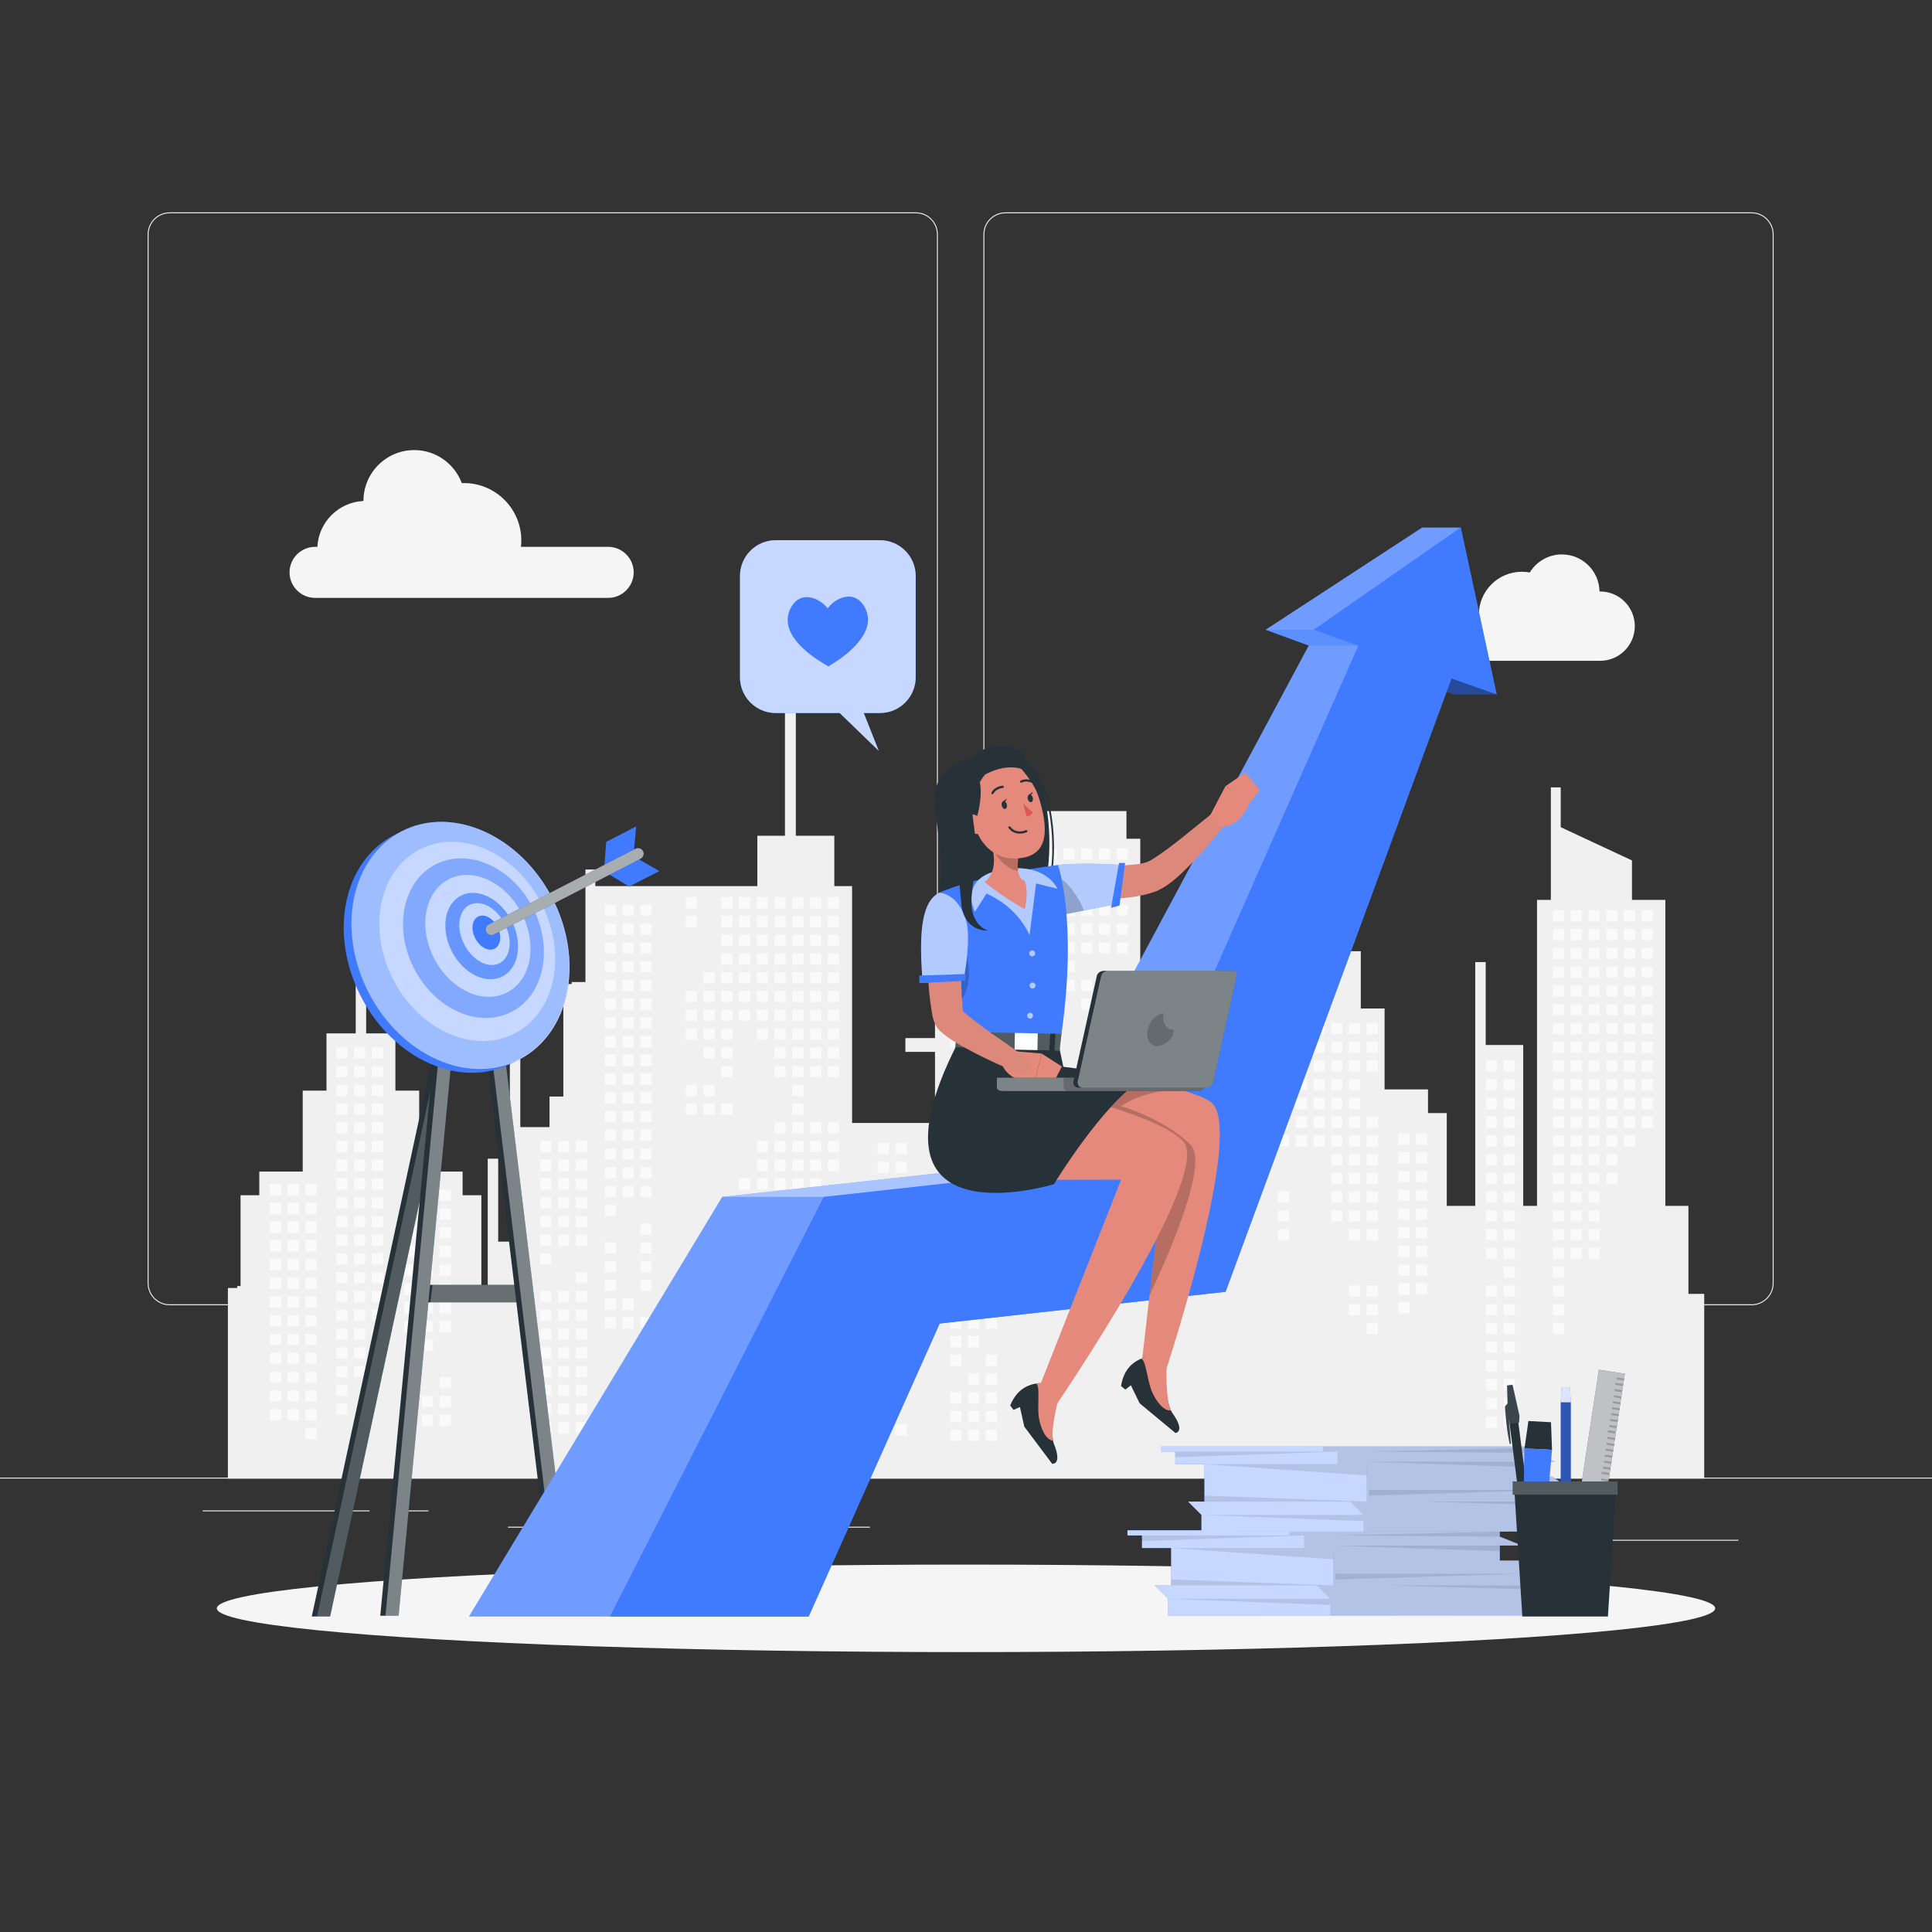 <?xml version="1.0" encoding="utf-8"?>
<!-- Generator: Adobe Illustrator 27.5.0, SVG Export Plug-In . SVG Version: 6.00 Build 0)  -->
<svg version="1.1" xmlns="http://www.w3.org/2000/svg" xmlns:xlink="http://www.w3.org/1999/xlink" x="0px" y="0px"
	 viewBox="0 0 500 500" style="enable-background:new 0 0 500 500;" xml:space="preserve">
<rect x="0" y="0" width="500" height="500" fill="#333333" stroke="none"/>
<g id="Background_Complete">
	<g>
		<rect y="382.398" style="fill:#EBEBEB;" width="500" height="0.25"/>
		<rect x="416.779" y="398.494" style="fill:#EBEBEB;" width="33.122" height="0.25"/>
		<rect x="322.527" y="401.208" style="fill:#EBEBEB;" width="8.693" height="0.25"/>
		<rect x="396.586" y="389.208" style="fill:#EBEBEB;" width="19.192" height="0.25"/>
		<rect x="52.459" y="390.888" style="fill:#EBEBEB;" width="43.193" height="0.25"/>
		<rect x="104.556" y="390.888" style="fill:#EBEBEB;" width="6.333" height="0.25"/>
		<rect x="131.471" y="395.111" style="fill:#EBEBEB;" width="93.676" height="0.25"/>
		<path style="fill:#EBEBEB;" d="M237.014,337.8H43.915c-3.147,0-5.708-2.561-5.708-5.708V60.66c0-3.147,2.561-5.708,5.708-5.708
			h193.099c3.146,0,5.707,2.561,5.707,5.708v271.432C242.721,335.239,240.16,337.8,237.014,337.8z M43.915,55.203
			c-3.01,0-5.458,2.448-5.458,5.458v271.432c0,3.01,2.448,5.458,5.458,5.458h193.099c3.009,0,5.457-2.448,5.457-5.458V60.66
			c0-3.009-2.448-5.458-5.457-5.458H43.915z"/>
		<path style="fill:#EBEBEB;" d="M453.31,337.8H260.212c-3.147,0-5.707-2.561-5.707-5.708V60.66c0-3.147,2.561-5.708,5.707-5.708
			H453.31c3.148,0,5.708,2.561,5.708,5.708v271.432C459.019,335.239,456.458,337.8,453.31,337.8z M260.212,55.203
			c-3.009,0-5.457,2.448-5.457,5.458v271.432c0,3.01,2.448,5.458,5.457,5.458H453.31c3.01,0,5.458-2.448,5.458-5.458V60.66
			c0-3.009-2.448-5.458-5.458-5.458H260.212z"/>
	</g>
	<g>
		<g>
			<polygon style="fill:#F0F0F0;" points="441.049,382.648 441.049,334.853 436.962,334.853 436.962,312.079 430.988,312.079 
				430.989,232.897 422.353,232.897 422.353,222.68 403.914,214.08 403.914,203.779 401.359,203.779 401.359,232.897 
				397.783,232.897 397.783,312.079 394.207,312.079 394.207,270.445 384.501,270.445 384.501,248.989 381.793,248.989 
				381.793,312.079 374.421,312.079 374.421,288.069 369.568,288.069 369.568,281.939 358.329,281.939 358.329,260.994 
				352.175,260.994 352.175,246.179 344.609,246.179 344.609,224.596 341.909,224.596 341.909,246.179 334.343,246.179 
				334.343,260.994 328.189,260.994 328.189,281.939 316.95,281.939 316.95,288.069 312.097,288.069 312.097,312.079 
				306.341,312.079 306.341,281.939 295.102,281.939 295.102,217.061 291.526,217.061 291.526,209.909 267.516,209.909 
				267.516,217.061 262.408,217.061 262.408,264.059 241.974,264.059 241.974,268.656 234.311,268.656 234.311,272.233 
				241.974,272.233 241.974,290.623 220.518,290.623 220.518,229.321 215.92,229.321 215.92,216.294 205.959,216.294 
				205.959,170.062 203.149,170.062 203.149,216.294 195.997,216.294 195.997,229.321 154.069,229.321 154.069,225.033 
				151.514,225.033 151.514,254.152 147.938,254.152 147.938,254.663 145.79,254.663 145.79,283.781 142.215,283.781 
				142.215,291.699 134.656,291.699 134.656,270.244 131.948,270.244 131.948,321.329 128.932,321.329 128.932,299.873 
				126.224,299.873 126.224,333.334 124.576,333.334 124.576,309.324 119.723,309.324 119.723,303.194 108.484,303.194 
				108.484,282.249 102.329,282.249 102.329,267.434 94.764,267.434 94.764,245.85 92.064,245.85 92.064,267.434 84.498,267.434 
				84.498,282.249 78.344,282.249 78.344,303.194 67.105,303.194 67.105,309.324 62.252,309.324 62.252,332.823 61.381,332.823 
				61.381,333.334 58.978,333.334 58.978,382.648 			"/>
			<g>
				<rect x="177.463" y="232.186" style="fill:#FAFAFA;" width="2.895" height="2.895"/>
				<rect x="177.463" y="237.039" style="fill:#FAFAFA;" width="2.895" height="2.895"/>
				<rect x="177.463" y="256.451" style="fill:#FAFAFA;" width="2.895" height="2.895"/>
				<rect x="177.463" y="261.304" style="fill:#FAFAFA;" width="2.895" height="2.895"/>
				<rect x="177.463" y="266.157" style="fill:#FAFAFA;" width="2.895" height="2.895"/>
				<rect x="177.463" y="280.716" style="fill:#FAFAFA;" width="2.895" height="2.895"/>
				<rect x="177.463" y="285.569" style="fill:#FAFAFA;" width="2.895" height="2.895"/>
				<rect x="182.061" y="251.598" style="fill:#FAFAFA;" width="2.895" height="2.895"/>
				<rect x="182.061" y="256.451" style="fill:#FAFAFA;" width="2.895" height="2.895"/>
				<rect x="182.061" y="261.304" style="fill:#FAFAFA;" width="2.895" height="2.895"/>
				<rect x="182.061" y="266.157" style="fill:#FAFAFA;" width="2.895" height="2.895"/>
				<rect x="182.061" y="271.01" style="fill:#FAFAFA;" width="2.895" height="2.895"/>
				<rect x="182.061" y="280.716" style="fill:#FAFAFA;" width="2.895" height="2.895"/>
				<rect x="182.061" y="285.569" style="fill:#FAFAFA;" width="2.895" height="2.895"/>
				<rect x="186.659" y="232.186" style="fill:#FAFAFA;" width="2.895" height="2.895"/>
				<rect x="186.659" y="237.039" style="fill:#FAFAFA;" width="2.895" height="2.895"/>
				<rect x="186.659" y="241.892" style="fill:#FAFAFA;" width="2.895" height="2.895"/>
				<rect x="186.658" y="246.745" style="fill:#FAFAFA;" width="2.895" height="2.895"/>
				<rect x="186.658" y="251.598" style="fill:#FAFAFA;" width="2.895" height="2.895"/>
				<rect x="186.658" y="256.451" style="fill:#FAFAFA;" width="2.895" height="2.895"/>
				<rect x="186.658" y="261.304" style="fill:#FAFAFA;" width="2.895" height="2.895"/>
				<rect x="186.658" y="266.157" style="fill:#FAFAFA;" width="2.895" height="2.895"/>
				<rect x="186.658" y="271.01" style="fill:#FAFAFA;" width="2.895" height="2.895"/>
				<rect x="186.658" y="275.863" style="fill:#FAFAFA;" width="2.895" height="2.895"/>
				<rect x="186.658" y="285.569" style="fill:#FAFAFA;" width="2.895" height="2.895"/>
				<rect x="191.256" y="232.186" style="fill:#FAFAFA;" width="2.895" height="2.895"/>
				<rect x="191.256" y="237.039" style="fill:#FAFAFA;" width="2.895" height="2.895"/>
				<rect x="191.256" y="241.892" style="fill:#FAFAFA;" width="2.895" height="2.895"/>
				<rect x="191.256" y="246.745" style="fill:#FAFAFA;" width="2.895" height="2.895"/>
				<rect x="191.256" y="251.598" style="fill:#FAFAFA;" width="2.895" height="2.895"/>
				<rect x="191.256" y="256.451" style="fill:#FAFAFA;" width="2.895" height="2.895"/>
				<rect x="191.256" y="261.304" style="fill:#FAFAFA;" width="2.895" height="2.895"/>
				<rect x="191.256" y="304.982" style="fill:#FAFAFA;" width="2.895" height="2.895"/>
				<rect x="195.854" y="232.186" style="fill:#FAFAFA;" width="2.895" height="2.895"/>
				<rect x="195.854" y="237.039" style="fill:#FAFAFA;" width="2.895" height="2.895"/>
				<rect x="195.854" y="241.892" style="fill:#FAFAFA;" width="2.895" height="2.895"/>
				<rect x="195.854" y="246.745" style="fill:#FAFAFA;" width="2.895" height="2.895"/>
				<rect x="195.854" y="251.598" style="fill:#FAFAFA;" width="2.895" height="2.895"/>
				<rect x="195.854" y="256.451" style="fill:#FAFAFA;" width="2.895" height="2.895"/>
				<rect x="195.854" y="261.304" style="fill:#FAFAFA;" width="2.895" height="2.895"/>
				<rect x="195.854" y="266.157" style="fill:#FAFAFA;" width="2.895" height="2.895"/>
				<rect x="195.854" y="295.276" style="fill:#FAFAFA;" width="2.895" height="2.895"/>
				<rect x="195.854" y="300.129" style="fill:#FAFAFA;" width="2.895" height="2.895"/>
				<rect x="195.854" y="304.982" style="fill:#FAFAFA;" width="2.895" height="2.895"/>
				<rect x="195.854" y="309.835" style="fill:#FAFAFA;" width="2.895" height="2.895"/>
				<rect x="195.854" y="329.247" style="fill:#FAFAFA;" width="2.895" height="2.895"/>
				<rect x="200.452" y="232.186" style="fill:#FAFAFA;" width="2.895" height="2.895"/>
				<rect x="200.452" y="237.039" style="fill:#FAFAFA;" width="2.895" height="2.895"/>
				<rect x="200.452" y="241.892" style="fill:#FAFAFA;" width="2.895" height="2.895"/>
				<rect x="200.452" y="246.745" style="fill:#FAFAFA;" width="2.895" height="2.895"/>
				<rect x="200.452" y="251.598" style="fill:#FAFAFA;" width="2.895" height="2.895"/>
				<rect x="200.452" y="256.451" style="fill:#FAFAFA;" width="2.895" height="2.895"/>
				<rect x="200.452" y="261.304" style="fill:#FAFAFA;" width="2.895" height="2.895"/>
				<rect x="200.452" y="266.157" style="fill:#FAFAFA;" width="2.895" height="2.895"/>
				<rect x="200.452" y="271.01" style="fill:#FAFAFA;" width="2.895" height="2.895"/>
				<rect x="200.452" y="275.863" style="fill:#FAFAFA;" width="2.895" height="2.895"/>
				<rect x="200.452" y="290.423" style="fill:#FAFAFA;" width="2.895" height="2.895"/>
				<rect x="200.452" y="295.276" style="fill:#FAFAFA;" width="2.895" height="2.895"/>
				<rect x="200.452" y="300.129" style="fill:#FAFAFA;" width="2.895" height="2.895"/>
				<rect x="200.452" y="304.982" style="fill:#FAFAFA;" width="2.895" height="2.895"/>
				<rect x="200.452" y="309.835" style="fill:#FAFAFA;" width="2.895" height="2.895"/>
				<rect x="200.452" y="329.247" style="fill:#FAFAFA;" width="2.895" height="2.895"/>
				<rect x="205.049" y="232.186" style="fill:#FAFAFA;" width="2.895" height="2.895"/>
				<rect x="205.049" y="237.039" style="fill:#FAFAFA;" width="2.895" height="2.895"/>
				<rect x="205.049" y="241.892" style="fill:#FAFAFA;" width="2.895" height="2.895"/>
				<rect x="205.049" y="246.745" style="fill:#FAFAFA;" width="2.895" height="2.895"/>
				<rect x="205.049" y="251.598" style="fill:#FAFAFA;" width="2.895" height="2.895"/>
				<rect x="205.049" y="256.451" style="fill:#FAFAFA;" width="2.895" height="2.895"/>
				<rect x="205.049" y="261.304" style="fill:#FAFAFA;" width="2.895" height="2.895"/>
				<rect x="205.049" y="266.157" style="fill:#FAFAFA;" width="2.895" height="2.895"/>
				<rect x="205.049" y="271.01" style="fill:#FAFAFA;" width="2.895" height="2.895"/>
				<rect x="205.049" y="275.863" style="fill:#FAFAFA;" width="2.895" height="2.895"/>
				<rect x="205.049" y="280.716" style="fill:#FAFAFA;" width="2.895" height="2.895"/>
				<rect x="205.049" y="285.569" style="fill:#FAFAFA;" width="2.895" height="2.895"/>
				<rect x="205.049" y="290.423" style="fill:#FAFAFA;" width="2.895" height="2.895"/>
				<rect x="205.049" y="295.276" style="fill:#FAFAFA;" width="2.895" height="2.895"/>
				<rect x="205.049" y="300.129" style="fill:#FAFAFA;" width="2.895" height="2.895"/>
				<rect x="205.049" y="304.982" style="fill:#FAFAFA;" width="2.895" height="2.895"/>
				<rect x="205.049" y="309.835" style="fill:#FAFAFA;" width="2.895" height="2.895"/>
				<rect x="205.049" y="314.688" style="fill:#FAFAFA;" width="2.895" height="2.895"/>
				<rect x="209.647" y="232.186" style="fill:#FAFAFA;" width="2.895" height="2.895"/>
				<rect x="209.647" y="237.039" style="fill:#FAFAFA;" width="2.895" height="2.895"/>
				<rect x="209.647" y="241.892" style="fill:#FAFAFA;" width="2.895" height="2.895"/>
				<rect x="209.647" y="246.745" style="fill:#FAFAFA;" width="2.895" height="2.895"/>
				<rect x="209.647" y="251.598" style="fill:#FAFAFA;" width="2.895" height="2.895"/>
				<rect x="209.647" y="256.451" style="fill:#FAFAFA;" width="2.895" height="2.895"/>
				<rect x="209.647" y="261.304" style="fill:#FAFAFA;" width="2.895" height="2.895"/>
				<rect x="209.647" y="266.157" style="fill:#FAFAFA;" width="2.895" height="2.895"/>
				<rect x="209.647" y="271.01" style="fill:#FAFAFA;" width="2.895" height="2.895"/>
				<rect x="209.647" y="275.863" style="fill:#FAFAFA;" width="2.895" height="2.895"/>
				<rect x="209.647" y="290.423" style="fill:#FAFAFA;" width="2.895" height="2.895"/>
				<rect x="209.647" y="295.276" style="fill:#FAFAFA;" width="2.895" height="2.895"/>
				<rect x="209.647" y="300.129" style="fill:#FAFAFA;" width="2.895" height="2.895"/>
				<rect x="209.647" y="304.982" style="fill:#FAFAFA;" width="2.895" height="2.895"/>
				<rect x="214.245" y="232.186" style="fill:#FAFAFA;" width="2.895" height="2.895"/>
				<rect x="214.245" y="237.039" style="fill:#FAFAFA;" width="2.895" height="2.895"/>
				<rect x="214.244" y="241.892" style="fill:#FAFAFA;" width="2.895" height="2.895"/>
				<rect x="214.244" y="246.745" style="fill:#FAFAFA;" width="2.895" height="2.895"/>
				<rect x="214.244" y="251.598" style="fill:#FAFAFA;" width="2.895" height="2.895"/>
				<rect x="214.244" y="256.451" style="fill:#FAFAFA;" width="2.895" height="2.895"/>
				<rect x="214.244" y="261.304" style="fill:#FAFAFA;" width="2.895" height="2.895"/>
				<rect x="214.244" y="266.157" style="fill:#FAFAFA;" width="2.895" height="2.895"/>
				<rect x="214.244" y="271.01" style="fill:#FAFAFA;" width="2.895" height="2.895"/>
				<rect x="214.244" y="275.863" style="fill:#FAFAFA;" width="2.895" height="2.895"/>
				<rect x="214.244" y="290.423" style="fill:#FAFAFA;" width="2.895" height="2.895"/>
				<rect x="214.244" y="295.276" style="fill:#FAFAFA;" width="2.895" height="2.895"/>
				<rect x="214.244" y="300.129" style="fill:#FAFAFA;" width="2.895" height="2.895"/>
				<rect x="266.01" y="219.585" style="fill:#FAFAFA;" width="2.895" height="2.895"/>
				<rect x="266.01" y="224.438" style="fill:#FAFAFA;" width="2.895" height="2.895"/>
				<rect x="266.01" y="229.291" style="fill:#FAFAFA;" width="2.895" height="2.895"/>
				<rect x="266.01" y="234.144" style="fill:#FAFAFA;" width="2.895" height="2.895"/>
				<rect x="266.01" y="238.997" style="fill:#FAFAFA;" width="2.895" height="2.895"/>
				<rect x="266.01" y="243.85" style="fill:#FAFAFA;" width="2.895" height="2.895"/>
				<rect x="266.01" y="248.703" style="fill:#FAFAFA;" width="2.895" height="2.895"/>
				<rect x="266.01" y="253.556" style="fill:#FAFAFA;" width="2.895" height="2.895"/>
				<rect x="266.01" y="268.116" style="fill:#FAFAFA;" width="2.895" height="2.895"/>
				<rect x="266.01" y="272.969" style="fill:#FAFAFA;" width="2.895" height="2.895"/>
				<rect x="270.608" y="219.585" style="fill:#FAFAFA;" width="2.895" height="2.895"/>
				<rect x="270.608" y="224.438" style="fill:#FAFAFA;" width="2.895" height="2.895"/>
				<rect x="270.608" y="229.291" style="fill:#FAFAFA;" width="2.895" height="2.895"/>
				<rect x="270.608" y="234.144" style="fill:#FAFAFA;" width="2.895" height="2.895"/>
				<rect x="270.608" y="238.997" style="fill:#FAFAFA;" width="2.895" height="2.895"/>
				<rect x="270.608" y="243.85" style="fill:#FAFAFA;" width="2.895" height="2.895"/>
				<rect x="270.608" y="248.703" style="fill:#FAFAFA;" width="2.895" height="2.895"/>
				<rect x="270.608" y="253.556" style="fill:#FAFAFA;" width="2.895" height="2.895"/>
				<rect x="270.608" y="272.969" style="fill:#FAFAFA;" width="2.895" height="2.895"/>
				<rect x="275.206" y="219.585" style="fill:#FAFAFA;" width="2.895" height="2.895"/>
				<rect x="275.206" y="224.438" style="fill:#FAFAFA;" width="2.895" height="2.895"/>
				<rect x="275.206" y="229.291" style="fill:#FAFAFA;" width="2.895" height="2.895"/>
				<rect x="275.206" y="234.144" style="fill:#FAFAFA;" width="2.895" height="2.895"/>
				<rect x="275.206" y="238.997" style="fill:#FAFAFA;" width="2.895" height="2.895"/>
				<rect x="275.206" y="243.85" style="fill:#FAFAFA;" width="2.895" height="2.895"/>
				<rect x="275.206" y="248.703" style="fill:#FAFAFA;" width="2.895" height="2.895"/>
				<rect x="275.206" y="253.556" style="fill:#FAFAFA;" width="2.895" height="2.895"/>
				<rect x="279.803" y="219.585" style="fill:#FAFAFA;" width="2.895" height="2.895"/>
				<rect x="279.803" y="224.438" style="fill:#FAFAFA;" width="2.895" height="2.895"/>
				<rect x="279.803" y="229.291" style="fill:#FAFAFA;" width="2.895" height="2.895"/>
				<rect x="279.803" y="234.144" style="fill:#FAFAFA;" width="2.895" height="2.895"/>
				<rect x="279.803" y="238.997" style="fill:#FAFAFA;" width="2.895" height="2.895"/>
				<rect x="279.803" y="243.85" style="fill:#FAFAFA;" width="2.895" height="2.895"/>
				<rect x="279.803" y="253.556" style="fill:#FAFAFA;" width="2.895" height="2.895"/>
				<rect x="279.803" y="258.409" style="fill:#FAFAFA;" width="2.895" height="2.895"/>
				<rect x="279.803" y="272.969" style="fill:#FAFAFA;" width="2.895" height="2.895"/>
				<rect x="279.803" y="277.822" style="fill:#FAFAFA;" width="2.895" height="2.895"/>
				<rect x="279.803" y="282.675" style="fill:#FAFAFA;" width="2.895" height="2.895"/>
				<rect x="279.803" y="287.528" style="fill:#FAFAFA;" width="2.895" height="2.895"/>
				<rect x="279.803" y="292.381" style="fill:#FAFAFA;" width="2.895" height="2.895"/>
				<rect x="279.803" y="297.234" style="fill:#FAFAFA;" width="2.895" height="2.895"/>
				<rect x="279.803" y="302.087" style="fill:#FAFAFA;" width="2.895" height="2.895"/>
				<rect x="284.401" y="219.585" style="fill:#FAFAFA;" width="2.895" height="2.895"/>
				<rect x="284.401" y="224.438" style="fill:#FAFAFA;" width="2.895" height="2.895"/>
				<rect x="284.401" y="229.291" style="fill:#FAFAFA;" width="2.895" height="2.895"/>
				<rect x="284.401" y="234.144" style="fill:#FAFAFA;" width="2.895" height="2.895"/>
				<rect x="284.401" y="238.997" style="fill:#FAFAFA;" width="2.895" height="2.895"/>
				<rect x="284.401" y="243.85" style="fill:#FAFAFA;" width="2.895" height="2.895"/>
				<rect x="284.401" y="258.409" style="fill:#FAFAFA;" width="2.895" height="2.895"/>
				<rect x="284.401" y="263.262" style="fill:#FAFAFA;" width="2.895" height="2.895"/>
				<rect x="284.401" y="268.116" style="fill:#FAFAFA;" width="2.895" height="2.895"/>
				<rect x="284.401" y="272.969" style="fill:#FAFAFA;" width="2.895" height="2.895"/>
				<rect x="284.401" y="277.822" style="fill:#FAFAFA;" width="2.895" height="2.895"/>
				<rect x="284.401" y="282.675" style="fill:#FAFAFA;" width="2.895" height="2.895"/>
				<rect x="284.401" y="287.528" style="fill:#FAFAFA;" width="2.895" height="2.895"/>
				<rect x="284.401" y="292.381" style="fill:#FAFAFA;" width="2.895" height="2.895"/>
				<rect x="284.401" y="297.234" style="fill:#FAFAFA;" width="2.895" height="2.895"/>
				<rect x="284.401" y="302.087" style="fill:#FAFAFA;" width="2.895" height="2.895"/>
				<rect x="284.401" y="306.94" style="fill:#FAFAFA;" width="2.895" height="2.895"/>
				<rect x="284.401" y="316.647" style="fill:#FAFAFA;" width="2.895" height="2.895"/>
				<rect x="288.999" y="219.585" style="fill:#FAFAFA;" width="2.895" height="2.895"/>
				<rect x="288.999" y="224.438" style="fill:#FAFAFA;" width="2.895" height="2.895"/>
				<rect x="288.999" y="229.291" style="fill:#FAFAFA;" width="2.895" height="2.895"/>
				<rect x="288.999" y="234.144" style="fill:#FAFAFA;" width="2.895" height="2.895"/>
				<rect x="288.999" y="238.997" style="fill:#FAFAFA;" width="2.895" height="2.895"/>
				<rect x="288.999" y="243.85" style="fill:#FAFAFA;" width="2.895" height="2.895"/>
				<rect x="288.999" y="258.409" style="fill:#FAFAFA;" width="2.895" height="2.895"/>
				<rect x="288.999" y="263.262" style="fill:#FAFAFA;" width="2.895" height="2.895"/>
				<rect x="288.999" y="268.116" style="fill:#FAFAFA;" width="2.895" height="2.895"/>
				<rect x="288.999" y="272.969" style="fill:#FAFAFA;" width="2.895" height="2.895"/>
				<rect x="288.999" y="287.528" style="fill:#FAFAFA;" width="2.895" height="2.895"/>
				<rect x="288.999" y="292.381" style="fill:#FAFAFA;" width="2.895" height="2.895"/>
				<rect x="288.999" y="297.234" style="fill:#FAFAFA;" width="2.895" height="2.895"/>
				<rect x="288.999" y="302.087" style="fill:#FAFAFA;" width="2.895" height="2.895"/>
				<rect x="288.999" y="306.94" style="fill:#FAFAFA;" width="2.895" height="2.895"/>
				<rect x="288.999" y="316.647" style="fill:#FAFAFA;" width="2.895" height="2.895"/>
				<rect x="288.999" y="321.5" style="fill:#FAFAFA;" width="2.895" height="2.895"/>
				<rect x="330.718" y="264.71" style="fill:#FAFAFA;" width="2.895" height="2.895"/>
				<rect x="330.718" y="269.563" style="fill:#FAFAFA;" width="2.895" height="2.895"/>
				<rect x="330.718" y="274.416" style="fill:#FAFAFA;" width="2.895" height="2.895"/>
				<rect x="330.718" y="279.269" style="fill:#FAFAFA;" width="2.895" height="2.895"/>
				<rect x="330.718" y="284.122" style="fill:#FAFAFA;" width="2.895" height="2.895"/>
				<rect x="330.718" y="288.975" style="fill:#FAFAFA;" width="2.895" height="2.895"/>
				<rect x="330.718" y="293.828" style="fill:#FAFAFA;" width="2.895" height="2.895"/>
				<rect x="330.718" y="308.388" style="fill:#FAFAFA;" width="2.895" height="2.895"/>
				<rect x="330.718" y="313.241" style="fill:#FAFAFA;" width="2.895" height="2.895"/>
				<rect x="330.718" y="318.094" style="fill:#FAFAFA;" width="2.895" height="2.895"/>
				<rect x="335.316" y="264.71" style="fill:#FAFAFA;" width="2.895" height="2.895"/>
				<rect x="335.316" y="269.563" style="fill:#FAFAFA;" width="2.895" height="2.895"/>
				<rect x="335.316" y="274.416" style="fill:#FAFAFA;" width="2.895" height="2.895"/>
				<rect x="335.316" y="279.269" style="fill:#FAFAFA;" width="2.895" height="2.895"/>
				<rect x="335.316" y="284.122" style="fill:#FAFAFA;" width="2.895" height="2.895"/>
				<rect x="335.316" y="288.975" style="fill:#FAFAFA;" width="2.895" height="2.895"/>
				<rect x="335.316" y="293.828" style="fill:#FAFAFA;" width="2.895" height="2.895"/>
				<rect x="339.914" y="264.71" style="fill:#FAFAFA;" width="2.895" height="2.895"/>
				<rect x="339.914" y="269.563" style="fill:#FAFAFA;" width="2.895" height="2.895"/>
				<rect x="339.914" y="274.416" style="fill:#FAFAFA;" width="2.895" height="2.895"/>
				<rect x="339.914" y="279.269" style="fill:#FAFAFA;" width="2.895" height="2.895"/>
				<rect x="339.914" y="284.122" style="fill:#FAFAFA;" width="2.895" height="2.895"/>
				<rect x="339.914" y="288.975" style="fill:#FAFAFA;" width="2.895" height="2.895"/>
				<rect x="339.914" y="293.828" style="fill:#FAFAFA;" width="2.895" height="2.895"/>
				<rect x="344.511" y="264.71" style="fill:#FAFAFA;" width="2.895" height="2.895"/>
				<rect x="344.511" y="269.563" style="fill:#FAFAFA;" width="2.895" height="2.895"/>
				<rect x="344.511" y="274.416" style="fill:#FAFAFA;" width="2.895" height="2.895"/>
				<rect x="344.511" y="279.269" style="fill:#FAFAFA;" width="2.895" height="2.895"/>
				<rect x="344.511" y="284.122" style="fill:#FAFAFA;" width="2.895" height="2.895"/>
				<rect x="344.511" y="288.975" style="fill:#FAFAFA;" width="2.895" height="2.895"/>
				<rect x="344.511" y="293.828" style="fill:#FAFAFA;" width="2.895" height="2.895"/>
				<rect x="344.511" y="298.681" style="fill:#FAFAFA;" width="2.895" height="2.895"/>
				<rect x="344.511" y="303.534" style="fill:#FAFAFA;" width="2.895" height="2.895"/>
				<rect x="344.511" y="308.388" style="fill:#FAFAFA;" width="2.895" height="2.895"/>
				<rect x="344.511" y="313.241" style="fill:#FAFAFA;" width="2.895" height="2.895"/>
				<rect x="349.109" y="264.71" style="fill:#FAFAFA;" width="2.895" height="2.895"/>
				<rect x="349.109" y="269.563" style="fill:#FAFAFA;" width="2.895" height="2.895"/>
				<rect x="349.109" y="274.416" style="fill:#FAFAFA;" width="2.895" height="2.895"/>
				<rect x="349.109" y="279.269" style="fill:#FAFAFA;" width="2.895" height="2.895"/>
				<rect x="349.109" y="284.122" style="fill:#FAFAFA;" width="2.895" height="2.895"/>
				<rect x="349.109" y="288.975" style="fill:#FAFAFA;" width="2.895" height="2.895"/>
				<rect x="349.109" y="293.828" style="fill:#FAFAFA;" width="2.895" height="2.895"/>
				<rect x="349.109" y="298.681" style="fill:#FAFAFA;" width="2.895" height="2.895"/>
				<rect x="349.109" y="303.534" style="fill:#FAFAFA;" width="2.895" height="2.895"/>
				<rect x="349.109" y="308.388" style="fill:#FAFAFA;" width="2.895" height="2.895"/>
				<rect x="349.109" y="313.241" style="fill:#FAFAFA;" width="2.895" height="2.895"/>
				<rect x="349.109" y="318.094" style="fill:#FAFAFA;" width="2.895" height="2.895"/>
				<rect x="349.109" y="332.653" style="fill:#FAFAFA;" width="2.895" height="2.895"/>
				<rect x="349.109" y="337.506" style="fill:#FAFAFA;" width="2.895" height="2.895"/>
				<rect x="353.707" y="264.71" style="fill:#FAFAFA;" width="2.895" height="2.895"/>
				<rect x="353.707" y="269.563" style="fill:#FAFAFA;" width="2.895" height="2.895"/>
				<rect x="353.707" y="274.416" style="fill:#FAFAFA;" width="2.895" height="2.895"/>
				<rect x="353.707" y="288.975" style="fill:#FAFAFA;" width="2.895" height="2.895"/>
				<rect x="353.707" y="293.828" style="fill:#FAFAFA;" width="2.895" height="2.895"/>
				<rect x="353.707" y="298.681" style="fill:#FAFAFA;" width="2.895" height="2.895"/>
				<rect x="353.707" y="303.534" style="fill:#FAFAFA;" width="2.895" height="2.895"/>
				<rect x="353.707" y="308.388" style="fill:#FAFAFA;" width="2.895" height="2.895"/>
				<rect x="353.707" y="313.241" style="fill:#FAFAFA;" width="2.895" height="2.895"/>
				<rect x="353.707" y="318.094" style="fill:#FAFAFA;" width="2.895" height="2.895"/>
				<rect x="353.707" y="332.653" style="fill:#FAFAFA;" width="2.895" height="2.895"/>
				<rect x="353.707" y="337.506" style="fill:#FAFAFA;" width="2.895" height="2.895"/>
				<rect x="353.707" y="342.359" style="fill:#FAFAFA;" width="2.895" height="2.895"/>
				<rect x="401.897" y="235.592" style="fill:#FAFAFA;" width="2.895" height="2.895"/>
				<rect x="401.897" y="240.445" style="fill:#FAFAFA;" width="2.895" height="2.895"/>
				<rect x="401.897" y="245.298" style="fill:#FAFAFA;" width="2.895" height="2.895"/>
				<rect x="401.897" y="250.151" style="fill:#FAFAFA;" width="2.895" height="2.895"/>
				<rect x="401.897" y="255.004" style="fill:#FAFAFA;" width="2.895" height="2.895"/>
				<rect x="401.897" y="259.857" style="fill:#FAFAFA;" width="2.895" height="2.895"/>
				<rect x="401.897" y="264.71" style="fill:#FAFAFA;" width="2.895" height="2.895"/>
				<rect x="401.897" y="269.563" style="fill:#FAFAFA;" width="2.895" height="2.895"/>
				<rect x="401.897" y="274.416" style="fill:#FAFAFA;" width="2.895" height="2.895"/>
				<rect x="401.897" y="279.269" style="fill:#FAFAFA;" width="2.895" height="2.895"/>
				<rect x="401.897" y="284.122" style="fill:#FAFAFA;" width="2.895" height="2.895"/>
				<rect x="401.897" y="288.975" style="fill:#FAFAFA;" width="2.895" height="2.895"/>
				<rect x="401.897" y="293.828" style="fill:#FAFAFA;" width="2.895" height="2.895"/>
				<rect x="401.897" y="298.681" style="fill:#FAFAFA;" width="2.895" height="2.895"/>
				<rect x="401.897" y="303.534" style="fill:#FAFAFA;" width="2.895" height="2.895"/>
				<rect x="401.897" y="308.388" style="fill:#FAFAFA;" width="2.895" height="2.895"/>
				<rect x="401.897" y="313.241" style="fill:#FAFAFA;" width="2.895" height="2.895"/>
				<rect x="401.897" y="318.094" style="fill:#FAFAFA;" width="2.895" height="2.895"/>
				<rect x="401.897" y="322.947" style="fill:#FAFAFA;" width="2.895" height="2.895"/>
				<rect x="401.897" y="327.8" style="fill:#FAFAFA;" width="2.895" height="2.895"/>
				<rect x="401.897" y="332.653" style="fill:#FAFAFA;" width="2.895" height="2.895"/>
				<rect x="401.897" y="337.506" style="fill:#FAFAFA;" width="2.895" height="2.895"/>
				<rect x="401.897" y="342.359" style="fill:#FAFAFA;" width="2.895" height="2.895"/>
				<rect x="406.495" y="235.592" style="fill:#FAFAFA;" width="2.895" height="2.895"/>
				<rect x="406.495" y="240.445" style="fill:#FAFAFA;" width="2.895" height="2.895"/>
				<rect x="406.494" y="245.298" style="fill:#FAFAFA;" width="2.895" height="2.895"/>
				<rect x="406.494" y="250.151" style="fill:#FAFAFA;" width="2.895" height="2.895"/>
				<rect x="406.494" y="255.004" style="fill:#FAFAFA;" width="2.895" height="2.895"/>
				<rect x="406.494" y="259.857" style="fill:#FAFAFA;" width="2.895" height="2.895"/>
				<rect x="406.494" y="264.71" style="fill:#FAFAFA;" width="2.895" height="2.895"/>
				<rect x="406.494" y="269.563" style="fill:#FAFAFA;" width="2.895" height="2.895"/>
				<rect x="406.494" y="274.416" style="fill:#FAFAFA;" width="2.895" height="2.895"/>
				<rect x="406.494" y="279.269" style="fill:#FAFAFA;" width="2.895" height="2.895"/>
				<rect x="406.494" y="284.122" style="fill:#FAFAFA;" width="2.895" height="2.895"/>
				<rect x="406.494" y="288.975" style="fill:#FAFAFA;" width="2.895" height="2.895"/>
				<rect x="406.494" y="293.828" style="fill:#FAFAFA;" width="2.895" height="2.895"/>
				<rect x="406.494" y="298.681" style="fill:#FAFAFA;" width="2.895" height="2.895"/>
				<rect x="406.494" y="303.534" style="fill:#FAFAFA;" width="2.895" height="2.895"/>
				<rect x="406.494" y="308.388" style="fill:#FAFAFA;" width="2.895" height="2.895"/>
				<rect x="406.494" y="313.241" style="fill:#FAFAFA;" width="2.895" height="2.895"/>
				<rect x="406.494" y="318.094" style="fill:#FAFAFA;" width="2.895" height="2.895"/>
				<rect x="406.494" y="322.947" style="fill:#FAFAFA;" width="2.895" height="2.895"/>
				<rect x="411.092" y="235.592" style="fill:#FAFAFA;" width="2.895" height="2.895"/>
				<rect x="411.092" y="240.445" style="fill:#FAFAFA;" width="2.895" height="2.895"/>
				<rect x="411.092" y="245.298" style="fill:#FAFAFA;" width="2.895" height="2.895"/>
				<rect x="411.092" y="250.151" style="fill:#FAFAFA;" width="2.895" height="2.895"/>
				<rect x="411.092" y="255.004" style="fill:#FAFAFA;" width="2.895" height="2.895"/>
				<rect x="411.092" y="259.857" style="fill:#FAFAFA;" width="2.895" height="2.895"/>
				<rect x="411.092" y="264.71" style="fill:#FAFAFA;" width="2.895" height="2.895"/>
				<rect x="411.092" y="269.563" style="fill:#FAFAFA;" width="2.895" height="2.895"/>
				<rect x="411.092" y="274.416" style="fill:#FAFAFA;" width="2.895" height="2.895"/>
				<rect x="411.092" y="279.269" style="fill:#FAFAFA;" width="2.895" height="2.895"/>
				<rect x="411.092" y="284.122" style="fill:#FAFAFA;" width="2.895" height="2.895"/>
				<rect x="411.092" y="288.975" style="fill:#FAFAFA;" width="2.895" height="2.895"/>
				<rect x="411.092" y="293.828" style="fill:#FAFAFA;" width="2.895" height="2.895"/>
				<rect x="411.092" y="298.681" style="fill:#FAFAFA;" width="2.895" height="2.895"/>
				<rect x="411.092" y="303.534" style="fill:#FAFAFA;" width="2.895" height="2.895"/>
				<rect x="411.092" y="308.388" style="fill:#FAFAFA;" width="2.895" height="2.895"/>
				<rect x="411.092" y="313.241" style="fill:#FAFAFA;" width="2.895" height="2.895"/>
				<rect x="411.092" y="318.094" style="fill:#FAFAFA;" width="2.895" height="2.895"/>
				<rect x="411.092" y="322.947" style="fill:#FAFAFA;" width="2.895" height="2.895"/>
				<rect x="415.69" y="235.592" style="fill:#FAFAFA;" width="2.895" height="2.895"/>
				<rect x="415.69" y="240.445" style="fill:#FAFAFA;" width="2.895" height="2.895"/>
				<rect x="415.69" y="245.298" style="fill:#FAFAFA;" width="2.895" height="2.895"/>
				<rect x="415.69" y="250.151" style="fill:#FAFAFA;" width="2.895" height="2.895"/>
				<rect x="415.69" y="255.004" style="fill:#FAFAFA;" width="2.895" height="2.895"/>
				<rect x="415.69" y="259.857" style="fill:#FAFAFA;" width="2.895" height="2.895"/>
				<rect x="415.69" y="264.71" style="fill:#FAFAFA;" width="2.895" height="2.895"/>
				<rect x="415.69" y="269.563" style="fill:#FAFAFA;" width="2.895" height="2.895"/>
				<rect x="415.69" y="274.416" style="fill:#FAFAFA;" width="2.895" height="2.895"/>
				<rect x="415.69" y="279.269" style="fill:#FAFAFA;" width="2.895" height="2.895"/>
				<rect x="415.69" y="284.122" style="fill:#FAFAFA;" width="2.895" height="2.895"/>
				<rect x="415.69" y="288.975" style="fill:#FAFAFA;" width="2.895" height="2.895"/>
				<rect x="415.69" y="293.828" style="fill:#FAFAFA;" width="2.895" height="2.895"/>
				<rect x="415.69" y="298.681" style="fill:#FAFAFA;" width="2.895" height="2.895"/>
				<rect x="415.69" y="303.534" style="fill:#FAFAFA;" width="2.895" height="2.895"/>
				<rect x="420.287" y="235.592" style="fill:#FAFAFA;" width="2.895" height="2.895"/>
				<rect x="420.287" y="240.445" style="fill:#FAFAFA;" width="2.895" height="2.895"/>
				<rect x="420.287" y="245.298" style="fill:#FAFAFA;" width="2.895" height="2.895"/>
				<rect x="420.287" y="250.151" style="fill:#FAFAFA;" width="2.895" height="2.895"/>
				<rect x="420.287" y="255.004" style="fill:#FAFAFA;" width="2.895" height="2.895"/>
				<rect x="420.287" y="259.857" style="fill:#FAFAFA;" width="2.895" height="2.895"/>
				<rect x="420.287" y="264.71" style="fill:#FAFAFA;" width="2.895" height="2.895"/>
				<rect x="420.287" y="269.563" style="fill:#FAFAFA;" width="2.895" height="2.895"/>
				<rect x="420.287" y="274.416" style="fill:#FAFAFA;" width="2.895" height="2.895"/>
				<rect x="420.287" y="279.269" style="fill:#FAFAFA;" width="2.895" height="2.895"/>
				<rect x="420.287" y="284.122" style="fill:#FAFAFA;" width="2.895" height="2.895"/>
				<rect x="420.287" y="288.975" style="fill:#FAFAFA;" width="2.895" height="2.895"/>
				<rect x="420.287" y="293.828" style="fill:#FAFAFA;" width="2.895" height="2.895"/>
				<rect x="424.885" y="235.592" style="fill:#FAFAFA;" width="2.895" height="2.895"/>
				<rect x="424.885" y="240.445" style="fill:#FAFAFA;" width="2.895" height="2.895"/>
				<rect x="424.885" y="245.298" style="fill:#FAFAFA;" width="2.895" height="2.895"/>
				<rect x="424.885" y="250.151" style="fill:#FAFAFA;" width="2.895" height="2.895"/>
				<rect x="424.885" y="255.004" style="fill:#FAFAFA;" width="2.895" height="2.895"/>
				<rect x="424.885" y="259.857" style="fill:#FAFAFA;" width="2.895" height="2.895"/>
				<rect x="424.885" y="264.71" style="fill:#FAFAFA;" width="2.895" height="2.895"/>
				<rect x="424.885" y="269.563" style="fill:#FAFAFA;" width="2.895" height="2.895"/>
				<rect x="424.885" y="274.416" style="fill:#FAFAFA;" width="2.895" height="2.895"/>
				<rect x="424.885" y="279.269" style="fill:#FAFAFA;" width="2.895" height="2.895"/>
				<rect x="424.885" y="284.122" style="fill:#FAFAFA;" width="2.895" height="2.895"/>
				<rect x="424.885" y="288.975" style="fill:#FAFAFA;" width="2.895" height="2.895"/>
				<rect x="87.043" y="271.01" style="fill:#FAFAFA;" width="2.895" height="2.895"/>
				<rect x="87.043" y="275.863" style="fill:#FAFAFA;" width="2.895" height="2.895"/>
				<rect x="87.043" y="280.716" style="fill:#FAFAFA;" width="2.895" height="2.895"/>
				<rect x="87.043" y="285.569" style="fill:#FAFAFA;" width="2.895" height="2.895"/>
				<rect x="87.043" y="290.423" style="fill:#FAFAFA;" width="2.895" height="2.895"/>
				<rect x="87.043" y="295.276" style="fill:#FAFAFA;" width="2.895" height="2.895"/>
				<rect x="87.043" y="300.129" style="fill:#FAFAFA;" width="2.895" height="2.895"/>
				<rect x="87.043" y="304.982" style="fill:#FAFAFA;" width="2.895" height="2.895"/>
				<rect x="87.043" y="309.835" style="fill:#FAFAFA;" width="2.895" height="2.895"/>
				<rect x="87.043" y="314.688" style="fill:#FAFAFA;" width="2.895" height="2.895"/>
				<rect x="87.043" y="319.541" style="fill:#FAFAFA;" width="2.895" height="2.895"/>
				<rect x="87.043" y="324.394" style="fill:#FAFAFA;" width="2.895" height="2.895"/>
				<rect x="87.043" y="329.247" style="fill:#FAFAFA;" width="2.895" height="2.895"/>
				<rect x="87.043" y="334.1" style="fill:#FAFAFA;" width="2.895" height="2.895"/>
				<rect x="87.043" y="338.953" style="fill:#FAFAFA;" width="2.895" height="2.895"/>
				<rect x="87.043" y="343.806" style="fill:#FAFAFA;" width="2.895" height="2.895"/>
				<rect x="87.043" y="348.66" style="fill:#FAFAFA;" width="2.895" height="2.895"/>
				<rect x="87.043" y="353.513" style="fill:#FAFAFA;" width="2.895" height="2.895"/>
				<rect x="87.043" y="358.366" style="fill:#FAFAFA;" width="2.895" height="2.895"/>
				<rect x="87.043" y="363.219" style="fill:#FAFAFA;" width="2.895" height="2.895"/>
				<rect x="91.64" y="271.01" style="fill:#FAFAFA;" width="2.895" height="2.895"/>
				<rect x="91.64" y="275.863" style="fill:#FAFAFA;" width="2.895" height="2.895"/>
				<rect x="91.64" y="280.716" style="fill:#FAFAFA;" width="2.895" height="2.895"/>
				<rect x="91.64" y="285.569" style="fill:#FAFAFA;" width="2.895" height="2.895"/>
				<rect x="91.64" y="290.423" style="fill:#FAFAFA;" width="2.895" height="2.895"/>
				<rect x="91.64" y="295.276" style="fill:#FAFAFA;" width="2.895" height="2.895"/>
				<rect x="91.64" y="300.129" style="fill:#FAFAFA;" width="2.895" height="2.895"/>
				<rect x="91.64" y="304.982" style="fill:#FAFAFA;" width="2.895" height="2.895"/>
				<rect x="91.64" y="309.835" style="fill:#FAFAFA;" width="2.895" height="2.895"/>
				<rect x="91.64" y="314.688" style="fill:#FAFAFA;" width="2.895" height="2.895"/>
				<rect x="91.64" y="319.541" style="fill:#FAFAFA;" width="2.895" height="2.895"/>
				<rect x="91.64" y="324.394" style="fill:#FAFAFA;" width="2.895" height="2.895"/>
				<rect x="91.64" y="329.247" style="fill:#FAFAFA;" width="2.895" height="2.895"/>
				<rect x="91.64" y="334.1" style="fill:#FAFAFA;" width="2.895" height="2.895"/>
				<rect x="91.64" y="338.953" style="fill:#FAFAFA;" width="2.895" height="2.895"/>
				<rect x="91.64" y="343.806" style="fill:#FAFAFA;" width="2.895" height="2.895"/>
				<rect x="91.64" y="348.66" style="fill:#FAFAFA;" width="2.895" height="2.895"/>
				<rect x="91.64" y="353.513" style="fill:#FAFAFA;" width="2.895" height="2.895"/>
				<rect x="96.238" y="271.01" style="fill:#FAFAFA;" width="2.895" height="2.895"/>
				<rect x="96.238" y="275.863" style="fill:#FAFAFA;" width="2.895" height="2.895"/>
				<rect x="96.238" y="280.716" style="fill:#FAFAFA;" width="2.895" height="2.895"/>
				<rect x="96.238" y="285.569" style="fill:#FAFAFA;" width="2.895" height="2.895"/>
				<rect x="96.238" y="290.423" style="fill:#FAFAFA;" width="2.895" height="2.895"/>
				<rect x="96.238" y="295.276" style="fill:#FAFAFA;" width="2.895" height="2.895"/>
				<rect x="96.238" y="300.129" style="fill:#FAFAFA;" width="2.895" height="2.895"/>
				<rect x="96.238" y="304.982" style="fill:#FAFAFA;" width="2.895" height="2.895"/>
				<rect x="96.238" y="309.835" style="fill:#FAFAFA;" width="2.895" height="2.895"/>
				<rect x="96.238" y="314.688" style="fill:#FAFAFA;" width="2.895" height="2.895"/>
				<rect x="96.238" y="319.541" style="fill:#FAFAFA;" width="2.895" height="2.895"/>
				<rect x="96.238" y="324.394" style="fill:#FAFAFA;" width="2.895" height="2.895"/>
				<rect x="96.238" y="329.247" style="fill:#FAFAFA;" width="2.895" height="2.895"/>
				<rect x="96.238" y="334.1" style="fill:#FAFAFA;" width="2.895" height="2.895"/>
				<rect x="96.238" y="338.953" style="fill:#FAFAFA;" width="2.895" height="2.895"/>
				<rect x="96.238" y="343.806" style="fill:#FAFAFA;" width="2.895" height="2.895"/>
				<rect x="96.238" y="348.66" style="fill:#FAFAFA;" width="2.895" height="2.895"/>
				<rect x="96.238" y="353.513" style="fill:#FAFAFA;" width="2.895" height="2.895"/>
				<rect x="69.844" y="306.429" style="fill:#FAFAFA;" width="2.895" height="2.895"/>
				<rect x="69.844" y="311.282" style="fill:#FAFAFA;" width="2.895" height="2.895"/>
				<rect x="69.844" y="316.135" style="fill:#FAFAFA;" width="2.895" height="2.895"/>
				<rect x="69.844" y="320.988" style="fill:#FAFAFA;" width="2.895" height="2.895"/>
				<rect x="69.844" y="325.842" style="fill:#FAFAFA;" width="2.895" height="2.895"/>
				<rect x="69.844" y="330.695" style="fill:#FAFAFA;" width="2.895" height="2.895"/>
				<rect x="69.844" y="335.548" style="fill:#FAFAFA;" width="2.895" height="2.895"/>
				<rect x="69.844" y="340.401" style="fill:#FAFAFA;" width="2.895" height="2.895"/>
				<rect x="69.844" y="345.254" style="fill:#FAFAFA;" width="2.895" height="2.895"/>
				<rect x="69.844" y="350.107" style="fill:#FAFAFA;" width="2.895" height="2.895"/>
				<rect x="69.844" y="354.96" style="fill:#FAFAFA;" width="2.895" height="2.895"/>
				<rect x="69.844" y="359.813" style="fill:#FAFAFA;" width="2.895" height="2.895"/>
				<rect x="69.844" y="364.666" style="fill:#FAFAFA;" width="2.895" height="2.895"/>
				<rect x="74.441" y="306.429" style="fill:#FAFAFA;" width="2.895" height="2.895"/>
				<rect x="74.441" y="311.282" style="fill:#FAFAFA;" width="2.895" height="2.895"/>
				<rect x="74.441" y="316.135" style="fill:#FAFAFA;" width="2.895" height="2.895"/>
				<rect x="74.441" y="320.988" style="fill:#FAFAFA;" width="2.895" height="2.895"/>
				<rect x="74.441" y="325.842" style="fill:#FAFAFA;" width="2.895" height="2.895"/>
				<rect x="74.441" y="330.695" style="fill:#FAFAFA;" width="2.895" height="2.895"/>
				<rect x="74.441" y="335.548" style="fill:#FAFAFA;" width="2.895" height="2.895"/>
				<rect x="74.441" y="340.401" style="fill:#FAFAFA;" width="2.895" height="2.895"/>
				<rect x="74.441" y="345.254" style="fill:#FAFAFA;" width="2.895" height="2.895"/>
				<rect x="74.441" y="350.107" style="fill:#FAFAFA;" width="2.895" height="2.895"/>
				<rect x="74.441" y="354.96" style="fill:#FAFAFA;" width="2.895" height="2.895"/>
				<rect x="74.441" y="359.813" style="fill:#FAFAFA;" width="2.895" height="2.895"/>
				<rect x="74.441" y="364.666" style="fill:#FAFAFA;" width="2.895" height="2.895"/>
				<rect x="79.039" y="306.429" style="fill:#FAFAFA;" width="2.895" height="2.895"/>
				<rect x="79.039" y="311.282" style="fill:#FAFAFA;" width="2.895" height="2.895"/>
				<rect x="79.039" y="316.135" style="fill:#FAFAFA;" width="2.895" height="2.895"/>
				<rect x="79.039" y="320.988" style="fill:#FAFAFA;" width="2.895" height="2.895"/>
				<rect x="79.039" y="325.842" style="fill:#FAFAFA;" width="2.895" height="2.895"/>
				<rect x="79.039" y="330.695" style="fill:#FAFAFA;" width="2.895" height="2.895"/>
				<rect x="79.039" y="335.548" style="fill:#FAFAFA;" width="2.895" height="2.895"/>
				<rect x="79.039" y="340.401" style="fill:#FAFAFA;" width="2.895" height="2.895"/>
				<rect x="79.039" y="345.254" style="fill:#FAFAFA;" width="2.895" height="2.895"/>
				<rect x="79.039" y="350.107" style="fill:#FAFAFA;" width="2.895" height="2.895"/>
				<rect x="79.039" y="354.96" style="fill:#FAFAFA;" width="2.895" height="2.895"/>
				<rect x="79.039" y="359.813" style="fill:#FAFAFA;" width="2.895" height="2.895"/>
				<rect x="79.039" y="364.666" style="fill:#FAFAFA;" width="2.895" height="2.895"/>
				<rect x="79.039" y="369.52" style="fill:#FAFAFA;" width="2.895" height="2.895"/>
				<rect x="104.582" y="307.877" style="fill:#FAFAFA;" width="2.895" height="2.895"/>
				<rect x="104.582" y="312.73" style="fill:#FAFAFA;" width="2.895" height="2.895"/>
				<rect x="104.582" y="317.583" style="fill:#FAFAFA;" width="2.895" height="2.895"/>
				<rect x="104.582" y="322.436" style="fill:#FAFAFA;" width="2.895" height="2.895"/>
				<rect x="104.582" y="327.289" style="fill:#FAFAFA;" width="2.895" height="2.895"/>
				<rect x="104.582" y="332.142" style="fill:#FAFAFA;" width="2.895" height="2.895"/>
				<rect x="104.582" y="336.995" style="fill:#FAFAFA;" width="2.895" height="2.895"/>
				<rect x="104.582" y="341.848" style="fill:#FAFAFA;" width="2.895" height="2.895"/>
				<rect x="104.582" y="346.701" style="fill:#FAFAFA;" width="2.895" height="2.895"/>
				<rect x="104.582" y="351.555" style="fill:#FAFAFA;" width="2.895" height="2.895"/>
				<rect x="104.582" y="366.114" style="fill:#FAFAFA;" width="2.895" height="2.895"/>
				<rect x="109.179" y="307.877" style="fill:#FAFAFA;" width="2.895" height="2.895"/>
				<rect x="109.179" y="312.73" style="fill:#FAFAFA;" width="2.895" height="2.895"/>
				<rect x="109.179" y="317.583" style="fill:#FAFAFA;" width="2.895" height="2.895"/>
				<rect x="109.179" y="322.436" style="fill:#FAFAFA;" width="2.895" height="2.895"/>
				<rect x="109.179" y="327.289" style="fill:#FAFAFA;" width="2.895" height="2.895"/>
				<rect x="109.179" y="332.142" style="fill:#FAFAFA;" width="2.895" height="2.895"/>
				<rect x="109.179" y="336.995" style="fill:#FAFAFA;" width="2.895" height="2.895"/>
				<rect x="109.179" y="341.848" style="fill:#FAFAFA;" width="2.895" height="2.895"/>
				<rect x="109.179" y="346.701" style="fill:#FAFAFA;" width="2.895" height="2.895"/>
				<rect x="109.179" y="361.26" style="fill:#FAFAFA;" width="2.895" height="2.895"/>
				<rect x="109.179" y="366.114" style="fill:#FAFAFA;" width="2.895" height="2.895"/>
				<rect x="113.777" y="307.877" style="fill:#FAFAFA;" width="2.895" height="2.895"/>
				<rect x="113.777" y="312.73" style="fill:#FAFAFA;" width="2.895" height="2.895"/>
				<rect x="113.777" y="317.583" style="fill:#FAFAFA;" width="2.895" height="2.895"/>
				<rect x="113.777" y="322.436" style="fill:#FAFAFA;" width="2.895" height="2.895"/>
				<rect x="113.777" y="327.289" style="fill:#FAFAFA;" width="2.895" height="2.895"/>
				<rect x="113.777" y="332.142" style="fill:#FAFAFA;" width="2.895" height="2.895"/>
				<rect x="113.777" y="336.995" style="fill:#FAFAFA;" width="2.895" height="2.895"/>
				<rect x="113.777" y="341.848" style="fill:#FAFAFA;" width="2.895" height="2.895"/>
				<rect x="113.777" y="356.408" style="fill:#FAFAFA;" width="2.895" height="2.895"/>
				<rect x="113.777" y="361.26" style="fill:#FAFAFA;" width="2.895" height="2.895"/>
				<rect x="113.777" y="366.114" style="fill:#FAFAFA;" width="2.895" height="2.895"/>
				<rect x="156.518" y="234.144" style="fill:#FAFAFA;" width="2.895" height="2.895"/>
				<rect x="156.518" y="238.997" style="fill:#FAFAFA;" width="2.895" height="2.895"/>
				<rect x="156.518" y="243.85" style="fill:#FAFAFA;" width="2.895" height="2.895"/>
				<rect x="156.518" y="248.703" style="fill:#FAFAFA;" width="2.895" height="2.895"/>
				<rect x="156.518" y="253.556" style="fill:#FAFAFA;" width="2.895" height="2.895"/>
				<rect x="156.518" y="258.409" style="fill:#FAFAFA;" width="2.895" height="2.895"/>
				<rect x="156.518" y="263.262" style="fill:#FAFAFA;" width="2.895" height="2.895"/>
				<rect x="156.518" y="268.116" style="fill:#FAFAFA;" width="2.895" height="2.895"/>
				<rect x="156.518" y="272.969" style="fill:#FAFAFA;" width="2.895" height="2.895"/>
				<rect x="156.518" y="277.822" style="fill:#FAFAFA;" width="2.895" height="2.895"/>
				<rect x="156.518" y="282.675" style="fill:#FAFAFA;" width="2.895" height="2.895"/>
				<rect x="156.518" y="287.528" style="fill:#FAFAFA;" width="2.895" height="2.895"/>
				<rect x="156.518" y="292.381" style="fill:#FAFAFA;" width="2.895" height="2.895"/>
				<rect x="156.518" y="297.234" style="fill:#FAFAFA;" width="2.895" height="2.895"/>
				<rect x="156.518" y="302.087" style="fill:#FAFAFA;" width="2.895" height="2.895"/>
				<rect x="156.518" y="306.94" style="fill:#FAFAFA;" width="2.895" height="2.895"/>
				<rect x="156.518" y="311.793" style="fill:#FAFAFA;" width="2.895" height="2.895"/>
				<rect x="156.518" y="321.5" style="fill:#FAFAFA;" width="2.895" height="2.895"/>
				<rect x="156.518" y="326.353" style="fill:#FAFAFA;" width="2.895" height="2.895"/>
				<rect x="156.518" y="331.206" style="fill:#FAFAFA;" width="2.895" height="2.895"/>
				<rect x="156.518" y="336.059" style="fill:#FAFAFA;" width="2.895" height="2.895"/>
				<rect x="156.518" y="340.912" style="fill:#FAFAFA;" width="2.895" height="2.895"/>
				<rect x="161.116" y="234.144" style="fill:#FAFAFA;" width="2.895" height="2.895"/>
				<rect x="161.116" y="238.997" style="fill:#FAFAFA;" width="2.895" height="2.895"/>
				<rect x="161.116" y="243.85" style="fill:#FAFAFA;" width="2.895" height="2.895"/>
				<rect x="161.116" y="248.703" style="fill:#FAFAFA;" width="2.895" height="2.895"/>
				<rect x="161.116" y="253.556" style="fill:#FAFAFA;" width="2.895" height="2.895"/>
				<rect x="161.116" y="258.409" style="fill:#FAFAFA;" width="2.895" height="2.895"/>
				<rect x="161.116" y="263.262" style="fill:#FAFAFA;" width="2.895" height="2.895"/>
				<rect x="161.116" y="268.116" style="fill:#FAFAFA;" width="2.895" height="2.895"/>
				<rect x="161.116" y="272.969" style="fill:#FAFAFA;" width="2.895" height="2.895"/>
				<rect x="161.116" y="277.822" style="fill:#FAFAFA;" width="2.895" height="2.895"/>
				<rect x="161.116" y="282.675" style="fill:#FAFAFA;" width="2.895" height="2.895"/>
				<rect x="161.116" y="287.528" style="fill:#FAFAFA;" width="2.895" height="2.895"/>
				<rect x="161.116" y="292.381" style="fill:#FAFAFA;" width="2.895" height="2.895"/>
				<rect x="161.116" y="297.234" style="fill:#FAFAFA;" width="2.895" height="2.895"/>
				<rect x="161.116" y="302.087" style="fill:#FAFAFA;" width="2.895" height="2.895"/>
				<rect x="161.116" y="306.94" style="fill:#FAFAFA;" width="2.895" height="2.895"/>
				<rect x="161.116" y="336.059" style="fill:#FAFAFA;" width="2.895" height="2.895"/>
				<rect x="161.116" y="340.912" style="fill:#FAFAFA;" width="2.895" height="2.895"/>
				<rect x="165.714" y="234.144" style="fill:#FAFAFA;" width="2.895" height="2.895"/>
				<rect x="165.714" y="238.997" style="fill:#FAFAFA;" width="2.895" height="2.895"/>
				<rect x="165.714" y="243.85" style="fill:#FAFAFA;" width="2.895" height="2.895"/>
				<rect x="165.714" y="248.703" style="fill:#FAFAFA;" width="2.895" height="2.895"/>
				<rect x="165.714" y="253.556" style="fill:#FAFAFA;" width="2.895" height="2.895"/>
				<rect x="165.714" y="258.409" style="fill:#FAFAFA;" width="2.895" height="2.895"/>
				<rect x="165.714" y="263.262" style="fill:#FAFAFA;" width="2.895" height="2.895"/>
				<rect x="165.714" y="268.116" style="fill:#FAFAFA;" width="2.895" height="2.895"/>
				<rect x="165.714" y="272.969" style="fill:#FAFAFA;" width="2.895" height="2.895"/>
				<rect x="165.714" y="277.822" style="fill:#FAFAFA;" width="2.895" height="2.895"/>
				<rect x="165.714" y="282.675" style="fill:#FAFAFA;" width="2.895" height="2.895"/>
				<rect x="165.714" y="287.528" style="fill:#FAFAFA;" width="2.895" height="2.895"/>
				<rect x="165.714" y="292.381" style="fill:#FAFAFA;" width="2.895" height="2.895"/>
				<rect x="165.714" y="297.234" style="fill:#FAFAFA;" width="2.895" height="2.895"/>
				<rect x="165.714" y="302.087" style="fill:#FAFAFA;" width="2.895" height="2.895"/>
				<rect x="165.714" y="306.94" style="fill:#FAFAFA;" width="2.895" height="2.895"/>
				<rect x="165.714" y="316.647" style="fill:#FAFAFA;" width="2.895" height="2.895"/>
				<rect x="165.714" y="321.5" style="fill:#FAFAFA;" width="2.895" height="2.895"/>
				<rect x="165.714" y="326.353" style="fill:#FAFAFA;" width="2.895" height="2.895"/>
				<rect x="165.714" y="331.206" style="fill:#FAFAFA;" width="2.895" height="2.895"/>
				<rect x="165.714" y="340.912" style="fill:#FAFAFA;" width="2.895" height="2.895"/>
				<rect x="139.83" y="295.276" style="fill:#FAFAFA;" width="2.895" height="2.895"/>
				<rect x="139.83" y="300.129" style="fill:#FAFAFA;" width="2.895" height="2.895"/>
				<rect x="139.83" y="304.982" style="fill:#FAFAFA;" width="2.895" height="2.895"/>
				<rect x="139.83" y="309.835" style="fill:#FAFAFA;" width="2.895" height="2.895"/>
				<rect x="139.83" y="314.688" style="fill:#FAFAFA;" width="2.895" height="2.895"/>
				<rect x="139.83" y="319.541" style="fill:#FAFAFA;" width="2.895" height="2.895"/>
				<rect x="139.83" y="324.394" style="fill:#FAFAFA;" width="2.895" height="2.895"/>
				<rect x="139.83" y="334.1" style="fill:#FAFAFA;" width="2.895" height="2.895"/>
				<rect x="139.83" y="338.953" style="fill:#FAFAFA;" width="2.895" height="2.895"/>
				<rect x="139.83" y="343.806" style="fill:#FAFAFA;" width="2.895" height="2.895"/>
				<rect x="139.83" y="348.66" style="fill:#FAFAFA;" width="2.895" height="2.895"/>
				<rect x="139.83" y="353.513" style="fill:#FAFAFA;" width="2.895" height="2.895"/>
				<rect x="139.83" y="358.366" style="fill:#FAFAFA;" width="2.895" height="2.895"/>
				<rect x="139.83" y="363.219" style="fill:#FAFAFA;" width="2.895" height="2.895"/>
				<rect x="139.83" y="368.072" style="fill:#FAFAFA;" width="2.895" height="2.895"/>
				<rect x="144.428" y="295.276" style="fill:#FAFAFA;" width="2.895" height="2.895"/>
				<rect x="144.428" y="300.129" style="fill:#FAFAFA;" width="2.895" height="2.895"/>
				<rect x="144.428" y="304.982" style="fill:#FAFAFA;" width="2.895" height="2.895"/>
				<rect x="144.428" y="309.835" style="fill:#FAFAFA;" width="2.895" height="2.895"/>
				<rect x="144.428" y="314.688" style="fill:#FAFAFA;" width="2.895" height="2.895"/>
				<rect x="144.428" y="319.541" style="fill:#FAFAFA;" width="2.895" height="2.895"/>
				<rect x="144.428" y="334.1" style="fill:#FAFAFA;" width="2.895" height="2.895"/>
				<rect x="144.428" y="338.953" style="fill:#FAFAFA;" width="2.895" height="2.895"/>
				<rect x="144.428" y="343.806" style="fill:#FAFAFA;" width="2.895" height="2.895"/>
				<rect x="144.428" y="348.66" style="fill:#FAFAFA;" width="2.895" height="2.895"/>
				<rect x="144.428" y="353.513" style="fill:#FAFAFA;" width="2.895" height="2.895"/>
				<rect x="144.428" y="358.366" style="fill:#FAFAFA;" width="2.895" height="2.895"/>
				<rect x="144.428" y="363.219" style="fill:#FAFAFA;" width="2.895" height="2.895"/>
				<rect x="144.428" y="368.072" style="fill:#FAFAFA;" width="2.895" height="2.895"/>
				<rect x="149.026" y="295.276" style="fill:#FAFAFA;" width="2.895" height="2.895"/>
				<rect x="149.026" y="300.129" style="fill:#FAFAFA;" width="2.895" height="2.895"/>
				<rect x="149.026" y="304.982" style="fill:#FAFAFA;" width="2.895" height="2.895"/>
				<rect x="149.026" y="309.835" style="fill:#FAFAFA;" width="2.895" height="2.895"/>
				<rect x="149.026" y="314.688" style="fill:#FAFAFA;" width="2.895" height="2.895"/>
				<rect x="149.026" y="319.541" style="fill:#FAFAFA;" width="2.895" height="2.895"/>
				<rect x="149.026" y="329.247" style="fill:#FAFAFA;" width="2.895" height="2.895"/>
				<rect x="149.026" y="334.1" style="fill:#FAFAFA;" width="2.895" height="2.895"/>
				<rect x="149.026" y="338.953" style="fill:#FAFAFA;" width="2.895" height="2.895"/>
				<rect x="149.026" y="343.806" style="fill:#FAFAFA;" width="2.895" height="2.895"/>
				<rect x="149.026" y="348.66" style="fill:#FAFAFA;" width="2.895" height="2.895"/>
				<rect x="149.026" y="353.513" style="fill:#FAFAFA;" width="2.895" height="2.895"/>
				<rect x="149.026" y="358.366" style="fill:#FAFAFA;" width="2.895" height="2.895"/>
				<rect x="149.026" y="363.219" style="fill:#FAFAFA;" width="2.895" height="2.895"/>
				<rect x="149.026" y="368.072" style="fill:#FAFAFA;" width="2.895" height="2.895"/>
				<rect x="245.917" y="268.116" style="fill:#FAFAFA;" width="2.895" height="2.895"/>
				<rect x="245.917" y="272.969" style="fill:#FAFAFA;" width="2.895" height="2.895"/>
				<rect x="245.917" y="277.822" style="fill:#FAFAFA;" width="2.895" height="2.895"/>
				<rect x="245.917" y="282.675" style="fill:#FAFAFA;" width="2.895" height="2.895"/>
				<rect x="245.917" y="287.528" style="fill:#FAFAFA;" width="2.895" height="2.895"/>
				<rect x="245.917" y="292.381" style="fill:#FAFAFA;" width="2.895" height="2.895"/>
				<rect x="245.917" y="297.234" style="fill:#FAFAFA;" width="2.895" height="2.895"/>
				<rect x="245.917" y="302.087" style="fill:#FAFAFA;" width="2.895" height="2.895"/>
				<rect x="245.917" y="306.94" style="fill:#FAFAFA;" width="2.895" height="2.895"/>
				<rect x="245.917" y="311.793" style="fill:#FAFAFA;" width="2.895" height="2.895"/>
				<rect x="245.917" y="316.647" style="fill:#FAFAFA;" width="2.895" height="2.895"/>
				<rect x="245.917" y="321.5" style="fill:#FAFAFA;" width="2.895" height="2.895"/>
				<rect x="245.917" y="326.353" style="fill:#FAFAFA;" width="2.895" height="2.895"/>
				<rect x="245.917" y="336.059" style="fill:#FAFAFA;" width="2.895" height="2.895"/>
				<rect x="245.917" y="340.912" style="fill:#FAFAFA;" width="2.895" height="2.895"/>
				<rect x="245.917" y="345.765" style="fill:#FAFAFA;" width="2.895" height="2.895"/>
				<rect x="245.917" y="350.618" style="fill:#FAFAFA;" width="2.895" height="2.894"/>
				<rect x="245.917" y="360.324" style="fill:#FAFAFA;" width="2.895" height="2.895"/>
				<rect x="245.917" y="365.177" style="fill:#FAFAFA;" width="2.895" height="2.895"/>
				<rect x="245.917" y="370.03" style="fill:#FAFAFA;" width="2.895" height="2.895"/>
				<rect x="250.515" y="268.116" style="fill:#FAFAFA;" width="2.895" height="2.895"/>
				<rect x="250.515" y="272.969" style="fill:#FAFAFA;" width="2.895" height="2.895"/>
				<rect x="250.515" y="277.822" style="fill:#FAFAFA;" width="2.895" height="2.895"/>
				<rect x="250.515" y="282.675" style="fill:#FAFAFA;" width="2.895" height="2.895"/>
				<rect x="250.515" y="287.528" style="fill:#FAFAFA;" width="2.895" height="2.895"/>
				<rect x="250.515" y="292.381" style="fill:#FAFAFA;" width="2.895" height="2.895"/>
				<rect x="250.515" y="297.234" style="fill:#FAFAFA;" width="2.895" height="2.895"/>
				<rect x="250.515" y="302.087" style="fill:#FAFAFA;" width="2.895" height="2.895"/>
				<rect x="250.515" y="306.94" style="fill:#FAFAFA;" width="2.895" height="2.895"/>
				<rect x="250.515" y="311.793" style="fill:#FAFAFA;" width="2.895" height="2.895"/>
				<rect x="250.515" y="316.647" style="fill:#FAFAFA;" width="2.895" height="2.895"/>
				<rect x="250.515" y="321.5" style="fill:#FAFAFA;" width="2.895" height="2.895"/>
				<rect x="250.515" y="326.353" style="fill:#FAFAFA;" width="2.895" height="2.895"/>
				<rect x="250.515" y="340.912" style="fill:#FAFAFA;" width="2.895" height="2.895"/>
				<rect x="250.515" y="345.765" style="fill:#FAFAFA;" width="2.895" height="2.895"/>
				<rect x="250.515" y="355.471" style="fill:#FAFAFA;" width="2.895" height="2.895"/>
				<rect x="250.515" y="360.324" style="fill:#FAFAFA;" width="2.895" height="2.895"/>
				<rect x="250.515" y="365.177" style="fill:#FAFAFA;" width="2.895" height="2.895"/>
				<rect x="250.515" y="370.03" style="fill:#FAFAFA;" width="2.895" height="2.895"/>
				<rect x="255.112" y="268.116" style="fill:#FAFAFA;" width="2.895" height="2.895"/>
				<rect x="255.112" y="272.969" style="fill:#FAFAFA;" width="2.895" height="2.895"/>
				<rect x="255.112" y="277.822" style="fill:#FAFAFA;" width="2.895" height="2.895"/>
				<rect x="255.112" y="282.675" style="fill:#FAFAFA;" width="2.895" height="2.895"/>
				<rect x="255.112" y="287.528" style="fill:#FAFAFA;" width="2.895" height="2.895"/>
				<rect x="255.112" y="292.381" style="fill:#FAFAFA;" width="2.895" height="2.895"/>
				<rect x="255.112" y="297.234" style="fill:#FAFAFA;" width="2.895" height="2.895"/>
				<rect x="255.112" y="302.087" style="fill:#FAFAFA;" width="2.895" height="2.895"/>
				<rect x="255.112" y="306.94" style="fill:#FAFAFA;" width="2.895" height="2.895"/>
				<rect x="255.112" y="311.793" style="fill:#FAFAFA;" width="2.895" height="2.895"/>
				<rect x="255.112" y="316.647" style="fill:#FAFAFA;" width="2.895" height="2.895"/>
				<rect x="255.112" y="321.5" style="fill:#FAFAFA;" width="2.895" height="2.895"/>
				<rect x="255.112" y="326.353" style="fill:#FAFAFA;" width="2.895" height="2.895"/>
				<rect x="255.112" y="331.206" style="fill:#FAFAFA;" width="2.895" height="2.895"/>
				<rect x="255.112" y="340.912" style="fill:#FAFAFA;" width="2.895" height="2.895"/>
				<rect x="255.112" y="350.618" style="fill:#FAFAFA;" width="2.895" height="2.894"/>
				<rect x="255.112" y="355.471" style="fill:#FAFAFA;" width="2.895" height="2.895"/>
				<rect x="255.112" y="360.324" style="fill:#FAFAFA;" width="2.895" height="2.895"/>
				<rect x="255.112" y="365.177" style="fill:#FAFAFA;" width="2.895" height="2.895"/>
				<rect x="255.112" y="370.03" style="fill:#FAFAFA;" width="2.895" height="2.895"/>
				<rect x="227.186" y="295.787" style="fill:#FAFAFA;" width="2.895" height="2.895"/>
				<rect x="227.186" y="300.64" style="fill:#FAFAFA;" width="2.895" height="2.895"/>
				<rect x="227.186" y="305.493" style="fill:#FAFAFA;" width="2.895" height="2.895"/>
				<rect x="227.186" y="310.346" style="fill:#FAFAFA;" width="2.895" height="2.895"/>
				<rect x="227.186" y="315.199" style="fill:#FAFAFA;" width="2.895" height="2.895"/>
				<rect x="227.186" y="320.052" style="fill:#FAFAFA;" width="2.895" height="2.895"/>
				<rect x="227.186" y="334.612" style="fill:#FAFAFA;" width="2.895" height="2.895"/>
				<rect x="227.186" y="339.465" style="fill:#FAFAFA;" width="2.895" height="2.895"/>
				<rect x="227.186" y="344.318" style="fill:#FAFAFA;" width="2.895" height="2.895"/>
				<rect x="227.186" y="349.171" style="fill:#FAFAFA;" width="2.895" height="2.895"/>
				<rect x="227.186" y="354.024" style="fill:#FAFAFA;" width="2.895" height="2.895"/>
				<rect x="227.186" y="358.877" style="fill:#FAFAFA;" width="2.895" height="2.895"/>
				<rect x="227.186" y="363.73" style="fill:#FAFAFA;" width="2.895" height="2.895"/>
				<rect x="231.783" y="295.787" style="fill:#FAFAFA;" width="2.895" height="2.895"/>
				<rect x="231.783" y="300.64" style="fill:#FAFAFA;" width="2.895" height="2.895"/>
				<rect x="231.783" y="305.493" style="fill:#FAFAFA;" width="2.895" height="2.895"/>
				<rect x="231.783" y="310.346" style="fill:#FAFAFA;" width="2.895" height="2.895"/>
				<rect x="231.783" y="315.199" style="fill:#FAFAFA;" width="2.895" height="2.895"/>
				<rect x="231.783" y="320.052" style="fill:#FAFAFA;" width="2.895" height="2.895"/>
				<rect x="231.783" y="334.612" style="fill:#FAFAFA;" width="2.895" height="2.895"/>
				<rect x="231.783" y="339.465" style="fill:#FAFAFA;" width="2.895" height="2.895"/>
				<rect x="231.783" y="344.318" style="fill:#FAFAFA;" width="2.895" height="2.895"/>
				<rect x="231.783" y="349.171" style="fill:#FAFAFA;" width="2.895" height="2.895"/>
				<rect x="231.783" y="354.024" style="fill:#FAFAFA;" width="2.895" height="2.895"/>
				<rect x="231.783" y="358.877" style="fill:#FAFAFA;" width="2.895" height="2.895"/>
				<rect x="231.783" y="368.583" style="fill:#FAFAFA;" width="2.895" height="2.895"/>
				<rect x="384.528" y="274.416" style="fill:#FAFAFA;" width="2.895" height="2.895"/>
				<rect x="384.528" y="279.269" style="fill:#FAFAFA;" width="2.895" height="2.895"/>
				<rect x="384.528" y="284.122" style="fill:#FAFAFA;" width="2.895" height="2.895"/>
				<rect x="384.528" y="288.975" style="fill:#FAFAFA;" width="2.895" height="2.895"/>
				<rect x="384.528" y="293.828" style="fill:#FAFAFA;" width="2.895" height="2.895"/>
				<rect x="384.528" y="298.681" style="fill:#FAFAFA;" width="2.895" height="2.895"/>
				<rect x="384.528" y="303.534" style="fill:#FAFAFA;" width="2.895" height="2.895"/>
				<rect x="384.528" y="308.388" style="fill:#FAFAFA;" width="2.895" height="2.895"/>
				<rect x="384.528" y="313.241" style="fill:#FAFAFA;" width="2.895" height="2.895"/>
				<rect x="384.528" y="318.094" style="fill:#FAFAFA;" width="2.895" height="2.895"/>
				<rect x="384.528" y="322.947" style="fill:#FAFAFA;" width="2.895" height="2.895"/>
				<rect x="384.528" y="332.653" style="fill:#FAFAFA;" width="2.895" height="2.895"/>
				<rect x="384.528" y="337.506" style="fill:#FAFAFA;" width="2.895" height="2.895"/>
				<rect x="384.528" y="342.359" style="fill:#FAFAFA;" width="2.895" height="2.895"/>
				<rect x="384.528" y="347.212" style="fill:#FAFAFA;" width="2.895" height="2.895"/>
				<rect x="384.528" y="352.065" style="fill:#FAFAFA;" width="2.895" height="2.895"/>
				<rect x="384.528" y="356.918" style="fill:#FAFAFA;" width="2.895" height="2.895"/>
				<rect x="384.528" y="361.772" style="fill:#FAFAFA;" width="2.895" height="2.895"/>
				<rect x="384.528" y="366.625" style="fill:#FAFAFA;" width="2.895" height="2.895"/>
				<rect x="389.125" y="274.416" style="fill:#FAFAFA;" width="2.895" height="2.895"/>
				<rect x="389.125" y="279.269" style="fill:#FAFAFA;" width="2.895" height="2.895"/>
				<rect x="389.125" y="284.122" style="fill:#FAFAFA;" width="2.895" height="2.895"/>
				<rect x="389.125" y="288.975" style="fill:#FAFAFA;" width="2.895" height="2.895"/>
				<rect x="389.125" y="293.828" style="fill:#FAFAFA;" width="2.895" height="2.895"/>
				<rect x="389.125" y="298.681" style="fill:#FAFAFA;" width="2.895" height="2.895"/>
				<rect x="389.125" y="303.534" style="fill:#FAFAFA;" width="2.895" height="2.895"/>
				<rect x="389.125" y="308.388" style="fill:#FAFAFA;" width="2.895" height="2.895"/>
				<rect x="389.125" y="313.241" style="fill:#FAFAFA;" width="2.895" height="2.895"/>
				<rect x="389.125" y="318.094" style="fill:#FAFAFA;" width="2.895" height="2.895"/>
				<rect x="389.125" y="322.947" style="fill:#FAFAFA;" width="2.895" height="2.895"/>
				<rect x="389.125" y="327.8" style="fill:#FAFAFA;" width="2.895" height="2.895"/>
				<rect x="389.125" y="332.653" style="fill:#FAFAFA;" width="2.895" height="2.895"/>
				<rect x="389.125" y="337.506" style="fill:#FAFAFA;" width="2.895" height="2.895"/>
				<rect x="389.125" y="342.359" style="fill:#FAFAFA;" width="2.895" height="2.895"/>
				<rect x="389.125" y="347.212" style="fill:#FAFAFA;" width="2.895" height="2.895"/>
				<rect x="389.125" y="352.065" style="fill:#FAFAFA;" width="2.895" height="2.895"/>
				<rect x="389.125" y="356.918" style="fill:#FAFAFA;" width="2.895" height="2.895"/>
				<rect x="389.125" y="361.772" style="fill:#FAFAFA;" width="2.895" height="2.895"/>
				<rect x="389.125" y="366.625" style="fill:#FAFAFA;" width="2.895" height="2.895"/>
				<rect x="361.88" y="293.318" style="fill:#FAFAFA;" width="2.895" height="2.895"/>
				<rect x="361.88" y="298.171" style="fill:#FAFAFA;" width="2.895" height="2.895"/>
				<rect x="361.88" y="303.024" style="fill:#FAFAFA;" width="2.895" height="2.895"/>
				<rect x="361.88" y="307.877" style="fill:#FAFAFA;" width="2.895" height="2.895"/>
				<rect x="361.88" y="312.73" style="fill:#FAFAFA;" width="2.895" height="2.895"/>
				<rect x="361.88" y="317.583" style="fill:#FAFAFA;" width="2.895" height="2.895"/>
				<rect x="361.88" y="322.436" style="fill:#FAFAFA;" width="2.895" height="2.895"/>
				<rect x="361.88" y="327.289" style="fill:#FAFAFA;" width="2.895" height="2.895"/>
				<rect x="361.88" y="332.142" style="fill:#FAFAFA;" width="2.895" height="2.895"/>
				<rect x="361.88" y="336.995" style="fill:#FAFAFA;" width="2.895" height="2.895"/>
				<rect x="366.478" y="293.318" style="fill:#FAFAFA;" width="2.895" height="2.895"/>
				<rect x="366.478" y="298.171" style="fill:#FAFAFA;" width="2.895" height="2.895"/>
				<rect x="366.478" y="303.024" style="fill:#FAFAFA;" width="2.895" height="2.895"/>
				<rect x="366.478" y="307.877" style="fill:#FAFAFA;" width="2.895" height="2.895"/>
				<rect x="366.478" y="312.73" style="fill:#FAFAFA;" width="2.895" height="2.895"/>
				<rect x="366.478" y="317.583" style="fill:#FAFAFA;" width="2.895" height="2.895"/>
				<rect x="366.478" y="322.436" style="fill:#FAFAFA;" width="2.895" height="2.895"/>
				<rect x="366.478" y="327.289" style="fill:#FAFAFA;" width="2.895" height="2.895"/>
				<rect x="366.478" y="332.142" style="fill:#FAFAFA;" width="2.895" height="2.895"/>
			</g>
		</g>
		<path style="fill:#F5F5F5;" d="M376.066,165.757c0-2.904,2.355-5.259,5.259-5.259c0.525,0,1.032,0.079,1.51,0.223
			c-0.077-0.527-0.118-1.066-0.118-1.615c0-6.15,4.986-11.136,11.136-11.136c0.701,0,1.386,0.068,2.051,0.192
			c1.711-2.801,4.788-4.677,8.311-4.677c5.332,0,9.658,4.285,9.737,9.598c0.054-0.001,0.107-0.008,0.162-0.008
			c4.954,0,8.971,4.016,8.971,8.971c0,4.954-4.016,8.971-8.971,8.971l-32.945,0l0.007-0.008
			C378.341,170.929,376.066,168.611,376.066,165.757z"/>
		<path style="fill:#F5F5F5;" d="M157.392,141.52h-22.573c0.06-0.541,0.096-1.089,0.096-1.646c0-8.206-6.652-14.858-14.858-14.858
			c-0.183,0-0.36,0.021-0.541,0.027c-1.862-4.997-6.662-8.562-12.308-8.562c-7.26,0-13.145,5.885-13.145,13.145
			c0,0.01,0.001,0.02,0.001,0.03c-6.437,0.301-11.594,5.437-11.929,11.864h-0.598c-3.633,0-6.606,2.973-6.606,6.606
			c0,3.633,2.973,6.606,6.606,6.606h75.854c3.633,0,6.606-2.973,6.606-6.606C163.998,144.492,161.025,141.52,157.392,141.52z"/>
	</g>
</g>
<g id="Background_Simple" style="display:none;">
	<g style="display:inline;">
		<path style="fill:#407BFF;" d="M88.932,121.25c27.919-59.449,127.059-51.062,165.317-9.255
			c38.258,41.806,50.696,68.599,85.208,52.983c34.512-15.616,78.518-11.44,81.043,38.164s-37.913,108.263-102.09,125.615
			c-64.177,17.352-64.161,78.759-149.1,66.368c-46.31-6.756-47.365-56.86-40.825-98.301S56.553,190.194,88.932,121.25z"/>
		<path style="opacity:0.9;fill:#FFFFFF;" d="M88.932,121.25c27.919-59.449,127.059-51.062,165.317-9.255
			c38.258,41.806,50.696,68.599,85.208,52.983c34.512-15.616,78.518-11.44,81.043,38.164s-37.913,108.263-102.09,125.615
			c-64.177,17.352-64.161,78.759-149.1,66.368c-46.31-6.756-47.365-56.86-40.825-98.301S56.553,190.194,88.932,121.25z"/>
	</g>
</g>
<g id="Shadow_1_">
	<ellipse id="_x3C_Path_x3E__359_" style="fill:#F5F5F5;" cx="250" cy="416.238" rx="193.889" ry="11.323"/>
</g>
<g id="Target">
	<g>
		<rect x="108.939" y="332.514" style="fill:#263238;" width="27.187" height="4.534"/>
		<polygon style="opacity:0.3;fill:#FFFFFF;enable-background:new    ;" points="136.126,337.048 111.368,337.048 111.941,332.514 
			136.126,332.514 		"/>
		<g>
			<polygon style="fill:#263238;" points="80.688,418.351 85.435,418.351 122.467,246.677 117.72,246.677 			"/>
			<polygon style="opacity:0.2;fill:#FFFFFF;enable-background:new    ;" points="82.039,418.351 85.435,418.351 122.467,246.677 
				119.071,246.677 			"/>
		</g>
		<g>
			<polygon style="fill:#263238;" points="148.188,418.15 143.441,418.15 122.713,246.677 127.46,246.677 			"/>
			<polygon style="opacity:0.4;fill:#FFFFFF;enable-background:new    ;" points="148.188,418.15 144.792,418.15 124.064,246.677 
				127.46,246.677 			"/>
		</g>
		<g>
			<polygon style="fill:#263238;" points="98.414,418.15 103.161,418.15 119.465,246.677 114.718,246.677 			"/>
			<polygon style="opacity:0.4;fill:#FFFFFF;enable-background:new    ;" points="99.765,418.15 103.161,418.15 119.465,246.677 
				116.069,246.677 			"/>
		</g>
		<g>
			<g>
				
					<ellipse transform="matrix(0.889 -0.459 0.459 0.889 -99.62 81.067)" style="fill:#407BFF;" cx="117.06" cy="245.594" rx="26.712" ry="33.2"/>
			</g>
			<g>
				<g>
					
						<ellipse transform="matrix(0.889 -0.459 0.459 0.889 -98.938 81.874)" style="fill:#407BFF;" cx="119.061" cy="244.593" rx="26.712" ry="33.2"/>
				</g>
				<g style="opacity:0.7;">
					
						<ellipse transform="matrix(0.889 -0.459 0.459 0.889 -98.938 81.874)" style="fill:#FFFFFF;" cx="119.061" cy="244.593" rx="26.712" ry="33.2"/>
				</g>
				<path style="opacity:0.3;fill:#407BFF;" d="M142.798,232.338c-8.412-16.293-25.856-24.014-38.966-17.246
					c-13.109,6.768-16.92,25.463-8.507,41.756s25.856,24.014,38.966,17.246C147.4,267.326,151.208,248.631,142.798,232.338z
					 M133.218,267.44c-10.581,5.463-24.66-0.769-31.451-13.92c-6.787-13.148-3.713-28.24,6.866-33.7
					c10.581-5.463,24.663,0.769,31.454,13.92C146.874,246.891,143.799,261.98,133.218,267.44z"/>
				<path style="opacity:0.5;fill:#407BFF;" d="M137.881,234.877c-5.438-10.531-16.716-15.523-25.19-11.15
					c-8.474,4.376-10.935,16.46-5.497,26.991c5.436,10.534,16.714,15.526,25.187,11.15
					C140.855,257.495,143.317,245.408,137.881,234.877z M131.239,256.853c-6.249,3.228-14.704-0.714-18.879-8.8
					c-4.176-8.089-2.492-17.263,3.76-20.491c6.25-3.225,14.704,0.714,18.879,8.803C139.175,244.452,137.491,253.626,131.239,256.853
					z"/>
				<path style="opacity:0.7;fill:#407BFF;" d="M119.272,231.806c-4.262,2.199-5.302,8.658-2.325,14.428
					c2.977,5.767,8.845,8.658,13.107,6.458c4.262-2.199,5.302-8.658,2.325-14.425C129.402,232.5,123.534,229.606,119.272,231.806z
					 M129.276,249.277c-2.888,1.488-6.971-0.68-9.12-4.845c-2.149-4.167-1.553-8.75,1.332-10.241
					c2.888-1.491,6.971,0.677,9.12,4.845C132.761,243.201,132.164,247.786,129.276,249.277z"/>
				<path style="fill:#407BFF;" d="M123.724,237.203c-1.59,0.821-1.919,3.347-0.734,5.642c1.185,2.295,3.434,3.49,5.025,2.669
					c1.59-0.821,1.919-3.347,0.734-5.642C127.564,237.577,125.314,236.382,123.724,237.203z"/>
			</g>
			<g>
				<g>
					<polygon style="fill:#407BFF;" points="164.642,213.875 156.885,217.88 156.309,225.498 162.854,229.44 170.61,225.436 
						163.939,221.559 					"/>
				</g>
				<g>
					<path style="fill:#263238;" d="M127.34,241.987c-0.589,0.079-1.19-0.213-1.478-0.771c-0.367-0.71-0.088-1.583,0.622-1.95
						l37.978-19.606c0.71-0.366,1.583-0.088,1.949,0.622c0.367,0.71,0.088,1.583-0.622,1.949l-37.978,19.606
						C127.659,241.917,127.5,241.966,127.34,241.987z"/>
				</g>
				<g style="opacity:0.6;enable-background:new    ;">
					<path style="fill:#FFFFFF;" d="M127.34,241.987c-0.589,0.079-1.19-0.213-1.478-0.771c-0.367-0.71-0.088-1.583,0.622-1.95
						l37.978-19.606c0.71-0.366,1.583-0.088,1.949,0.622c0.367,0.71,0.088,1.583-0.622,1.949l-37.978,19.606
						C127.659,241.917,127.5,241.966,127.34,241.987z"/>
				</g>
			</g>
		</g>
	</g>
</g>
<g id="Sheets">
	<g>
		<g>
			<polygon style="fill:#407BFF;" points="388.141,396.042 388.141,397.696 393.859,399.973 388.141,399.973 388.141,403.877 
				393.069,403.877 398.274,407.282 394.37,407.282 399.576,410.307 394.37,410.307 394.37,418.06 302.322,418.096 302.322,413.766 
				298.862,410.307 303.091,410.307 303.091,400.624 295.545,400.624 295.545,397.371 291.786,397.371 291.786,396.042 			"/>
			<polygon style="opacity:0.7;fill:#FFFFFF;enable-background:new    ;" points="388.141,396.042 388.141,397.696 393.859,399.973 
				388.141,399.973 388.141,403.877 393.069,403.877 398.274,407.282 394.37,407.282 399.576,410.307 394.37,410.307 394.37,418.06 
				302.322,418.096 302.322,413.766 298.862,410.307 303.091,410.307 303.091,400.624 295.545,400.624 295.545,397.371 
				291.786,397.371 291.786,396.042 			"/>
			<polygon style="opacity:0.1;enable-background:new    ;" points="388.141,396.042 388.141,397.696 393.859,399.973 
				388.141,399.973 388.141,403.877 393.069,403.877 398.274,407.282 394.37,407.282 399.576,410.307 394.37,410.307 394.37,418.06 
				344.26,418.096 344.26,413.766 340.801,410.307 345.03,410.307 345.03,400.624 337.484,400.624 337.484,397.371 333.725,397.371 
				333.725,396.042 			"/>
			<polygon style="opacity:0.1;enable-background:new    ;" points="303.091,400.624 345.03,400.624 345.213,403.552 			"/>
			<polygon style="opacity:0.1;enable-background:new    ;" points="295.545,397.371 337.484,397.371 295.545,398.835 			"/>
			<polygon style="opacity:0.1;enable-background:new    ;" points="303.091,410.307 345.03,410.307 303.091,408.757 			"/>
			<polygon style="opacity:0.1;enable-background:new    ;" points="302.321,413.766 344.26,413.766 344.26,415.366 			"/>
			<polygon style="opacity:0.1;enable-background:new    ;" points="388.142,397.696 345.03,397.371 388.142,396.395 			"/>
			<polygon style="opacity:0.1;enable-background:new    ;" points="388.142,399.973 344.26,399.973 388.142,401.437 			"/>
			<polygon style="opacity:0.1;enable-background:new    ;" points="394.37,407.282 345.681,407.282 345.681,408.757 			"/>
			<polygon style="opacity:0.1;enable-background:new    ;" points="394.37,410.307 359.089,410.307 394.37,411.278 			"/>
		</g>
		<g>
			<polygon style="fill:#407BFF;" points="396.757,374.344 396.757,375.997 402.474,378.275 396.757,378.275 396.757,382.178 
				401.685,382.178 406.89,385.583 402.985,385.583 408.191,388.608 402.985,388.608 402.985,396.362 310.937,396.397 
				310.937,392.067 307.477,388.608 311.707,388.608 311.707,378.925 304.16,378.925 304.16,375.672 300.402,375.672 
				300.402,374.344 			"/>
			<polygon style="opacity:0.7;fill:#FFFFFF;enable-background:new    ;" points="396.757,374.344 396.757,375.997 402.474,378.275 
				396.757,378.275 396.757,382.178 401.685,382.178 406.89,385.583 402.985,385.583 408.191,388.608 402.985,388.608 
				402.985,396.362 310.937,396.397 310.937,392.067 307.477,388.608 311.707,388.608 311.707,378.925 304.16,378.925 
				304.16,375.672 300.402,375.672 300.402,374.344 			"/>
			<polygon style="opacity:0.1;enable-background:new    ;" points="396.757,374.344 396.757,375.997 402.474,378.275 
				396.757,378.275 396.757,382.178 401.685,382.178 406.89,385.583 402.985,385.583 408.191,388.608 402.985,388.608 
				402.985,396.362 352.876,396.397 352.876,392.067 349.417,388.608 353.646,388.608 353.646,378.925 346.1,378.925 346.1,375.672 
				342.341,375.672 342.341,374.344 			"/>
			<polygon style="opacity:0.1;enable-background:new    ;" points="311.707,378.925 353.646,378.925 353.828,381.853 			"/>
			<polygon style="opacity:0.1;enable-background:new    ;" points="304.16,375.672 346.1,375.672 304.16,377.136 			"/>
			<polygon style="opacity:0.1;enable-background:new    ;" points="311.707,388.608 353.646,388.608 311.707,387.058 			"/>
			<polygon style="opacity:0.1;enable-background:new    ;" points="310.937,392.067 352.876,392.067 352.876,393.667 			"/>
			<polygon style="opacity:0.1;enable-background:new    ;" points="396.757,375.997 353.646,375.672 396.757,374.696 			"/>
			<polygon style="opacity:0.1;enable-background:new    ;" points="396.757,378.275 352.876,378.275 396.757,379.738 			"/>
			<polygon style="opacity:0.1;enable-background:new    ;" points="402.986,385.583 354.296,385.583 354.296,387.058 			"/>
			<polygon style="opacity:0.1;enable-background:new    ;" points="402.986,388.608 367.704,388.608 402.986,389.579 			"/>
		</g>
	</g>
</g>
<g id="Pencils">
	<g>
		<g>
			<g>
				
					<rect x="387.201" y="377.379" transform="matrix(0.151 -0.989 0.989 0.151 -25.713 731.617)" style="fill:#263238;" width="51.732" height="6.797"/>
			</g>
			<g style="opacity:0.7;enable-background:new    ;">
				
					<rect x="387.201" y="377.379" transform="matrix(0.151 -0.989 0.989 0.151 -25.713 731.617)" style="fill:#FFFFFF;" width="51.732" height="6.797"/>
			</g>
			<g style="opacity:0.2;">
				<g>
					<rect x="418.88" y="356.085" transform="matrix(0.151 -0.989 0.989 0.151 2.91 717.496)" width="0.537" height="1.938"/>
				</g>
				<g>
					
						<rect x="418.645" y="357.622" transform="matrix(0.151 -0.989 0.989 0.151 1.069 718.427)" width="0.537" height="1.938"/>
				</g>
				<g>
					
						<rect x="418.409" y="359.16" transform="matrix(0.151 -0.989 0.989 0.151 -0.581 719.581)" width="0.539" height="1.938"/>
				</g>
				<g>
					
						<rect x="418.176" y="360.697" transform="matrix(0.151 -0.989 0.989 0.151 -2.238 720.728)" width="0.537" height="1.938"/>
				</g>
				<g>
					
						<rect x="417.941" y="362.234" transform="matrix(0.151 -0.989 0.989 0.151 -3.956 721.801)" width="0.537" height="1.939"/>
				</g>
				<g>
					
						<rect x="417.705" y="363.772" transform="matrix(0.151 -0.989 0.989 0.151 -5.673 722.878)" width="0.539" height="1.938"/>
				</g>
				<g>
					<rect x="417.471" y="365.31" transform="matrix(0.151 -0.989 0.989 0.151 -7.406 723.936)" width="0.537" height="1.939"/>
				</g>
				<g>
					
						<rect x="417.236" y="366.847" transform="matrix(0.151 -0.989 0.989 0.151 -9.134 724.996)" width="0.536" height="1.938"/>
				</g>
				<g>
					<rect x="417" y="368.384" transform="matrix(0.151 -0.989 0.989 0.151 -10.83 726.098)" width="0.539" height="1.939"/>
				</g>
				<g>
					
						<rect x="416.767" y="369.922" transform="matrix(0.151 -0.989 0.989 0.151 -12.685 727.009)" width="0.537" height="1.938"/>
				</g>
				<g>
					
						<rect x="416.532" y="371.459" transform="matrix(0.151 -0.989 0.989 0.151 -14.282 728.228)" width="0.537" height="1.938"/>
				</g>
				<g>
					
						<rect x="416.296" y="372.997" transform="matrix(0.151 -0.989 0.989 0.151 -15.978 729.33)" width="0.539" height="1.938"/>
				</g>
				<g>
					
						<rect x="416.062" y="374.535" transform="matrix(0.151 -0.989 0.989 0.151 -17.721 730.375)" width="0.537" height="1.939"/>
				</g>
				<g>
					
						<rect x="415.827" y="376.071" transform="matrix(0.151 -0.989 0.989 0.151 -19.43 731.46)" width="0.537" height="1.938"/>
				</g>
				<g>
					
						<rect x="415.591" y="377.609" transform="matrix(0.151 -0.989 0.989 0.151 -21.146 732.538)" width="0.539" height="1.939"/>
				</g>
				<g>
					
						<rect x="415.358" y="379.147" transform="matrix(0.151 -0.989 0.989 0.151 -22.869 733.607)" width="0.537" height="1.938"/>
				</g>
				<g>
					
						<rect x="415.123" y="380.684" transform="matrix(0.151 -0.989 0.989 0.151 -24.727 734.505)" width="0.537" height="1.938"/>
				</g>
				<g>
					
						<rect x="414.887" y="382.222" transform="matrix(0.151 -0.989 0.989 0.151 -26.303 735.758)" width="0.539" height="1.938"/>
				</g>
				<g>
					
						<rect x="414.653" y="383.759" transform="matrix(0.151 -0.989 0.989 0.151 -28.026 736.827)" width="0.537" height="1.938"/>
				</g>
				<g>
					
						<rect x="414.418" y="385.296" transform="matrix(0.151 -0.989 0.989 0.151 -29.755 737.887)" width="0.537" height="1.939"/>
				</g>
				<g>
					
						<rect x="414.182" y="386.834" transform="matrix(0.151 -0.989 0.989 0.151 -31.461 738.977)" width="0.539" height="1.938"/>
				</g>
				<g>
					
						<rect x="413.949" y="388.372" transform="matrix(0.151 -0.989 0.989 0.151 -33.184 740.046)" width="0.537" height="1.939"/>
				</g>
				<g>
					
						<rect x="413.714" y="389.909" transform="matrix(0.151 -0.989 0.989 0.151 -34.903 741.119)" width="0.537" height="1.938"/>
				</g>
				<g>
					
						<rect x="413.478" y="391.446" transform="matrix(0.151 -0.989 0.989 0.151 -36.683 742.115)" width="0.539" height="1.938"/>
				</g>
			</g>
		</g>
		<g>
			<g>
				
					<rect x="403.921" y="362.906" transform="matrix(-1 -1.224647e-16 1.224647e-16 -1 810.443 760.252)" style="fill:#407BFF;" width="2.602" height="34.44"/>
			</g>
			<g>
				<polygon style="fill:#407BFF;" points="404.133,359.003 406.31,359.003 406.522,362.906 403.921,362.906 				"/>
			</g>
			<g style="opacity:0.8;">
				<polygon style="fill:#FFFFFF;" points="404.133,359.003 406.31,359.003 406.522,362.906 403.921,362.906 				"/>
			</g>
			<g style="opacity:0.3;">
				
					<rect x="403.921" y="362.906" transform="matrix(-1 -1.224647e-16 1.224647e-16 -1 810.443 760.252)" width="2.602" height="34.44"/>
			</g>
		</g>
		<g>
			<g>
				
					<rect x="392.84" y="366.517" transform="matrix(-0.992 0.127 -0.127 -0.992 833.42 714.868)" style="fill:#263238;" width="2.287" height="34.823"/>
			</g>
			<g>
				<path style="fill:#263238;" d="M389.493,363.989l0.668-0.784l-0.143-4.652l1.428-0.175l1.799,8.06l-0.121,1.737l-2.269,0.29
					l-0.323-0.912l0.492,6.118l-0.291,0.037C389.803,369.947,389.493,363.989,389.493,363.989z"/>
			</g>
			<g style="opacity:0.1;">
				<path style="fill:#FFFFFF;" d="M389.493,363.989l0.668-0.784l-0.143-4.652l1.428-0.175l1.799,8.06l-0.121,1.737l-2.269,0.29
					l-0.323-0.912l0.492,6.118l-0.291,0.037C389.803,369.947,389.493,363.989,389.493,363.989z"/>
			</g>
		</g>
		<g>
			<g>
				<polygon style="fill:#263238;" points="394.544,374.842 401.659,375.216 401.398,368.068 395.553,367.761 				"/>
			</g>
			<g>
				<polygon style="fill:#407BFF;" points="394.544,374.842 401.659,375.216 400.007,394.541 394.162,394.233 				"/>
			</g>
		</g>
		<g>
			<polygon style="fill:#263238;" points="391.857,384.671 418.252,384.671 416.131,418.351 393.978,418.351 			"/>
		</g>
		<g>
			
				<rect x="391.48" y="383.399" transform="matrix(-1 -1.224647e-16 1.224647e-16 -1 810.109 770.232)" style="fill:#263238;" width="27.149" height="3.434"/>
		</g>
		<g style="opacity:0.2;">
			
				<rect x="391.48" y="383.399" transform="matrix(-1 -1.224647e-16 1.224647e-16 -1 810.109 770.232)" style="fill:#FFFFFF;" width="27.149" height="3.434"/>
		</g>
	</g>
</g>
<g id="Speech_bubble">
	<g>
		<g>
			<path style="fill:#407BFF;" d="M227.721,139.804h-26.953c-5.118,0-9.268,4.149-9.268,9.268v26.194
				c0,5.118,4.149,9.268,9.268,9.268h16.543l10.111,9.785l-3.877-9.785h4.176c5.118,0,9.267-4.149,9.267-9.268v-26.194
				C236.988,143.954,232.839,139.804,227.721,139.804z"/>
			<path style="opacity:0.7;fill:#FFFFFF;" d="M227.721,139.804h-26.953c-5.118,0-9.268,4.149-9.268,9.268v26.194
				c0,5.118,4.149,9.268,9.268,9.268h16.543l10.111,9.785l-3.877-9.785h4.176c5.118,0,9.267-4.149,9.267-9.268v-26.194
				C236.988,143.954,232.839,139.804,227.721,139.804z"/>
		</g>
		<path style="fill:#407BFF;" d="M204.882,156.921c2.34-3.912,6.925-2.48,9.324,0.505c2.32-3.046,6.867-4.596,9.307-0.746
			c4.114,6.492-4.112,12.662-8.003,15.087c-0.441,0.279-0.806,0.508-1.11,0.688c-0.309-0.173-0.68-0.392-1.127-0.659
			C209.32,169.473,200.937,163.517,204.882,156.921z"/>
	</g>
</g>
<g id="Character">
	<g>
		<g>
			<g>
				<polygon style="fill:#407BFF;" points="376.31,179.671 387.316,179.671 374.167,169.704 364.639,175.551 				"/>
				<polygon style="opacity:0.4;enable-background:new    ;" points="376.31,179.671 387.316,179.671 374.167,169.704 
					364.639,175.551 				"/>
			</g>
			<polygon style="fill:#407BFF;" points="378.05,136.538 368.044,136.538 327.547,162.98 338.714,167.059 266.945,300.984 
				186.92,309.748 121.375,418.349 157.886,418.349 172.763,418.349 209.275,418.349 243.182,342.522 317.172,334.315 
				375.642,175.553 387.317,179.676 			"/>
			<polygon style="opacity:0.25;fill:#FFFFFF;enable-background:new    ;" points="340.036,162.981 351.586,167.061 
				292.416,300.981 213.214,309.751 157.884,418.351 121.374,418.351 186.924,309.751 266.946,300.981 338.716,167.061 
				327.546,162.981 368.046,136.541 378.05,136.538 			"/>
			<polygon style="opacity:0.4;fill:#407BFF;enable-background:new    ;" points="327.546,162.981 340.036,162.981 351.586,167.061 
				338.716,167.061 			"/>
			<polygon style="fill:#407BFF;" points="387.316,179.671 375.646,175.551 317.176,334.311 243.184,342.521 209.274,418.351 
				157.884,418.351 213.214,309.751 292.416,300.981 351.586,167.061 340.036,162.981 378.046,136.541 			"/>
			<polygon style="opacity:0.4;fill:#FFFFFF;" points="186.924,309.751 213.214,309.751 292.416,300.981 266.946,300.981 			"/>
		</g>
		<g>
			<g>
				<path style="fill:#263238;" d="M252.824,195.591c0,0-10.328,2.378-10.94,10.07c-0.456,5.727,3.08,15.043,0.81,27.272
					c-1.046,5.635-0.998,17.72,14.813,13.8c19.034-4.719,15.701-47.145,7.807-49.169C257.42,195.54,252.824,195.591,252.824,195.591
					z"/>
				<path style="fill:#263238;" d="M271.678,228.744c-0.013,0-0.026-0.001-0.04-0.004c-0.11-0.022-0.182-0.129-0.16-0.24
					c2.582-12.958-1.091-27.369-4.856-29.91c-0.663-0.448-1.29-0.483-1.862-0.108c-0.095,0.06-0.22,0.035-0.283-0.059
					c-0.062-0.094-0.035-0.221,0.059-0.283c0.713-0.468,1.514-0.429,2.314,0.111c3.839,2.591,7.728,16.782,5.028,30.329
					C271.859,228.677,271.774,228.744,271.678,228.744z"/>
			</g>
			<path style="fill:#E4897B;" d="M300.493,358.494l-5.57-1.06l2.57-22.14l4.41-37.99l-36.39-1.06l-2.34-15.4l-0.8-5.25
				c0,0,6.97,0.53,15.85,1.6c8.75,1.06,19.35,2.63,26.97,4.75c0.01,0,0.01,0,0.01,0c3.43,0.95,6.25,2.01,8.03,3.17
				C323.003,291.504,300.493,358.494,300.493,358.494z"/>
			<path style="opacity:0.2;enable-background:new    ;" d="M297.493,335.294l4.41-37.99l-36.39-1.06l-2.34-15.4l15.05-3.65
				c8.75,1.06,19.35,2.63,26.97,4.75c-0.36,0-9.06,0.16-15.06,4.33c0,0,11.14,3.24,17.96,9.96
				C312.583,300.664,303.913,321.584,297.493,335.294z"/>
			<g>
				<path style="fill:#DC897C;" d="M274.71,224.139c5.598,0.029,11.368,0.123,16.942-0.24c2.322-0.233,4.643-0.212,6.565-1.492
					c5.52-3.528,10.505-7.991,15.703-12.06c0.934-0.774,2.327-0.634,3.086,0.314c0.636,0.793,0.625,1.895,0.041,2.672
					c-2.403,3.19-4.937,6.201-7.689,9.111c-3.057,3.048-6.096,6.461-10.196,8.243c-4.233,1.524-8.4,1.766-12.736,2.068
					c-4.027,0.235-7.953,0.281-11.989,0.109C268.747,232.454,268.999,224.194,274.71,224.139L274.71,224.139z"/>
				<path style="fill:#407BFF;" d="M273.793,223.851c6.768-0.733,16.263,0,16.263,0l-1.978,10.28l-15.39,3.057L273.793,223.851z"/>
				<path style="opacity:0.6;fill:#FFFFFF;enable-background:new    ;" d="M290.051,223.848l-1.97,10.279l-10.54,2.099l-4.85,0.964
					l0.54-6.51l0.56-6.831C280.561,223.12,290.051,223.848,290.051,223.848z"/>
				<path style="opacity:0.2;enable-background:new    ;" d="M280.508,235.634l-7.817,1.555l1.18-10.214
					C276.359,228.162,279.328,232.422,280.508,235.634z"/>
				<polygon style="fill:#407BFF;" points="289.595,223.339 287.551,234.947 289.727,234.357 291.177,223.339 				"/>
			</g>
			<path style="fill:#E4897B;" d="M256.033,278.756c0,0,42.413,7.983,50.206,16.666c7.793,8.683-33.19,68.63-33.19,68.63
				l-5.11-2.452l22.21-56.314l-38.717,0.12L256.033,278.756z"/>
			<path style="fill:#263238;" d="M295.847,279.219c-10.213,6-23.087,27.242-23.087,27.242s-51.165,15.751-25.274-35.822
				l26.124-2.016l1.583,7.455C286.937,277.565,295.847,279.219,295.847,279.219z"/>
			<g>
				<g>
					<polygon style="fill:#263238;" points="247.652,267.087 247.217,271.007 274.22,271.927 274.735,267.291 					"/>
					<polygon style="opacity:0.2;fill:#FFFFFF;enable-background:new    ;" points="247.652,267.087 247.217,271.007 
						274.22,271.927 274.735,267.291 					"/>
				</g>
				
					<rect x="255.284" y="266.391" transform="matrix(0.998 0.059 -0.059 0.998 16.485 -14.733)" style="fill:#263238;" width="1.338" height="6.816"/>
				
					<rect x="262.482" y="267.233" transform="matrix(1 0.021 -0.021 1 5.792 -5.585)" style="fill:#FFFFFF;" width="5.914" height="4.485"/>
				
					<rect x="271.841" y="266.411" transform="matrix(0.998 0.06 -0.06 0.998 16.559 -15.756)" style="fill:#263238;" width="1.338" height="6.815"/>
			</g>
			<g>
				<path style="fill:#407BFF;" d="M274.713,267.544l-27.21-0.47c0,0,0.02-1.409-0.21-6.419c-0.14-3.2-0.38-7.05-0.78-11.08
					c-0.65-6.37-1.7-13.18-3.44-18.54c0,0,8.81-4.275,30.72-7.184C273.793,223.851,278.894,237.941,274.713,267.544z"/>
				<path style="opacity:0.6;fill:#FFFFFF;enable-background:new    ;" d="M267.904,246.79c-0.031,0.424-0.4,0.743-0.824,0.712
					c-0.424-0.031-0.743-0.4-0.712-0.824c0.031-0.424,0.4-0.743,0.824-0.712C267.617,245.997,267.935,246.365,267.904,246.79z"/>
				<path style="opacity:0.6;fill:#FFFFFF;enable-background:new    ;" d="M267.996,255.109c-0.031,0.424-0.4,0.743-0.824,0.712
					c-0.424-0.031-0.743-0.4-0.712-0.824c0.031-0.424,0.4-0.743,0.824-0.712C267.708,254.316,268.027,254.684,267.996,255.109z"/>
				<path style="opacity:0.6;fill:#FFFFFF;enable-background:new    ;" d="M267.353,262.909c-0.031,0.424-0.4,0.743-0.824,0.712
					c-0.424-0.031-0.743-0.4-0.712-0.824c0.031-0.424,0.4-0.743,0.824-0.712C267.065,262.116,267.384,262.484,267.353,262.909z"/>
			</g>
			<g>
				<path style="fill:#407BFF;" d="M252.3,235.962c0,0-4.533-8.8,6.952-10.878c11.485-2.077,14.427,4.938,14.427,4.938l-5.547-1.376
					l-1.686,13.369c0,0-2.82-7.168-11.145-10.744L252.3,235.962z"/>
				<path style="opacity:0.6;fill:#FFFFFF;enable-background:new    ;" d="M252.3,235.962c0,0-4.533-8.8,6.952-10.878
					c11.485-2.077,14.427,4.938,14.427,4.938l-5.547-1.376l-1.686,13.369c0,0-2.82-7.168-11.145-10.744L252.3,235.962z"/>
			</g>
			<path style="fill:#E4897B;" d="M265.206,235.285c-5.362-2.876-10.381-7.013-10.381-7.013c2.828-2.298,2.616-6.014,2.108-8.359
				c-0.274-1.297-0.643-2.175-0.643-2.175l7.685,2.026c-0.297,1.271-0.466,2.348-0.541,3.259c-0.089,1-0.057,1.797,0.044,2.426
				c0.359,2.367,1.684,2.497,1.684,2.497C266.344,230.603,265.206,235.285,265.206,235.285z"/>
			<path style="opacity:0.2;enable-background:new    ;" d="M263.435,223.024c-0.089,1-0.057,1.797,0.044,2.426
				c-3.064-0.633-5.228-3.28-6.545-5.537c-0.274-1.297-0.643-2.175-0.643-2.175l7.685,2.026
				C263.678,221.036,263.509,222.113,263.435,223.024z"/>
			<g>
				<path style="fill:#263238;" d="M290.132,358.711l1.104,0.913l1.435-1.107l2.283,4.673l9.245,7.667c0,0,2.696-0.259-0.731-5.088
					c-0.156-0.22-0.299-0.469-0.426-0.756c-1.435-3.048-1.693-9.536-1.693-9.536l-5.073-4.207c0,0-0.388,0.107-1.022,0.387
					C293.775,352.313,290.875,353.861,290.132,358.711z"/>
				<path style="fill:#E4897B;" d="M295.254,351.656c-0.006,0.008-0.013,0.015-0.013,0.015c1.289-0.191,1.618,5.616,2.925,8.583
					c1.17,2.646,3.046,4.943,4.876,4.758c-1.435-3.048-1.141-10.916-1.141-10.916l-4.079-3.383
					C297.822,350.714,295.889,351.377,295.254,351.656z"/>
			</g>
			<g>
				<path style="fill:#263238;" d="M261.441,363.735l0.861,1.145l1.653-0.743l1.132,5.076l7.207,9.607c0,0,2.682,0.376,0.474-5.118
					c-0.1-0.25-0.182-0.526-0.238-0.834c-0.686-3.298,0.573-9.668,0.573-9.668l-3.954-5.272c0,0-0.402,0.014-1.084,0.138
					C266.472,358.36,263.292,359.192,261.441,363.735z"/>
				<path style="fill:#E4897B;" d="M268.064,358.066c-0.008,0.006-0.016,0.012-0.016,0.012c1.298,0.114,0.267,5.838,0.847,9.028
					c0.522,2.846,1.813,5.516,3.635,5.762c-0.686-3.298,1.43-10.882,1.43-10.882l-3.18-4.239
					C270.78,357.747,268.746,357.942,268.064,358.066z"/>
			</g>
			<g>
				<path style="fill:#E4897B;" d="M313.083,211.212l4.059-7.744l6.117,4.585c0,0-2.077,5.812-7.166,5.955L313.083,211.212z"/>
				<polygon style="fill:#E4897B;" points="322.281,199.957 326.022,204.465 323.259,208.052 317.142,203.468 				"/>
			</g>
			<g>
				<path style="fill:#E4897B;" d="M260.863,271.927l8.714,0.722l-1.84,7.419c0,0-6.162,0.351-8.276-4.28L260.863,271.927z"/>
				<polygon style="fill:#E4897B;" points="274.812,276.015 272.117,281.217 267.737,280.069 269.577,272.649 				"/>
			</g>
			<g>
				<path style="fill:#263238;" d="M311.559,278.9v2.538c0,0.652-0.767,0.918-1.41,0.918h-50.729c-0.651,0-1.435-0.267-1.435-0.918
					V278.9H311.559z"/>
				<path style="opacity:0.4;fill:#FFFFFF;enable-background:new    ;" d="M311.559,278.9v2.538c0,0.652-0.767,0.918-1.41,0.918
					h-50.729c-0.651,0-1.435-0.267-1.435-0.918V278.9H311.559z"/>
				<path style="opacity:0.2;enable-background:new    ;" d="M311.559,278.9v2.538c0,0.652-0.767,0.918-1.41,0.918H276.69
					c-0.651,0-1.424-0.267-1.424-0.918V278.9H311.559z"/>
				<path style="fill:#263238;" d="M320.046,252.544l-6.039,27.391c-0.197,0.902-1.075,1.557-1.961,1.557h-32.988
					c-0.879,0-1.443-0.819-1.239-1.721l6.031-27.182c0.204-0.895,1.074-1.34,1.96-1.34H318.8
					C319.686,251.248,320.243,251.649,320.046,252.544z"/>
				<path style="opacity:0.4;fill:#FFFFFF;enable-background:new    ;" d="M320.046,252.544l-6.039,27.391
					c-0.197,0.902-1.075,1.557-1.961,1.557H280.18c-0.886,0-1.443-0.819-1.247-1.721l6.039-27.182
					c0.196-0.895,1.074-1.34,1.961-1.34H318.8C319.686,251.248,320.243,251.649,320.046,252.544z"/>
				<path style="opacity:0.2;enable-background:new    ;" d="M303.782,266.466v0.008c0,2.345-2.515,4.25-4.358,4.25
					c-1.843,0-2.936-1.905-2.41-4.25c0.526-2.299,2.36-4.173,4.164-4.244c-0.525,2.345,0.6,4.244,2.436,4.244
					C303.652,266.474,303.782,266.474,303.782,266.466z"/>
			</g>
			<path style="opacity:0.2;enable-background:new    ;" d="M247.293,260.656c-0.14-3.2-0.38-7.05-0.78-11.08
				c1.61-2.65,2.93-4.62,2.93-4.62S253.563,254.726,247.293,260.656z"/>
			<path style="fill:#DC897C;" d="M248.685,237.992c0.098,6.65-0.18,16.84,0.489,23.346c0,0,0.07,0.449,0.07,0.449
				c0,0.051,0.054,0.152-0.136-0.189c4.005,3.695,11.407,8.371,16.631,12.295c0.986,0.702,1.211,2.077,0.498,3.056
				c-0.597,0.82-1.66,1.099-2.561,0.743c-3.826-1.513-7.533-3.191-11.202-5.073c-3.152-1.709-6.375-3.256-9.142-5.761
				c-1.128-1.014-1.757-2.678-2.007-3.966c-1.505-8.313-1.43-16.612-1.368-25.001C240.259,232.202,248.513,232.288,248.685,237.992
				L248.685,237.992z"/>
			<g>
				<path style="fill:#407BFF;" d="M243.076,231.032c-4.537,2.311-5.262,10.157-4.375,22.119l10.878-0.697
					c0,0,1.854-9.932,0.365-14.545C247.724,231.032,243.076,231.032,243.076,231.032z"/>
				<path style="opacity:0.6;fill:#FFFFFF;enable-background:new    ;" d="M243.076,231.032c-4.537,2.311-5.262,10.157-4.375,22.119
					l10.878-0.697c0,0,1.854-9.932,0.365-14.545C247.724,231.032,243.076,231.032,243.076,231.032z"/>
				<polygon style="fill:#407BFF;" points="237.937,252.474 250.003,252.078 249.739,253.826 237.937,254.452 				"/>
			</g>
			<g>
				<path style="fill:#E4897B;" d="M257.375,198.534c8.217-1.804,9.779,2.016,11.753,8.757c2.466,8.424,1.889,14.914-6.814,14.891
					C250.494,222.15,246.348,200.955,257.375,198.534z"/>
				<path style="fill:#DE5753;" d="M264.753,207.852c0,0,1.297,1.535,2.531,2.335c0,0-0.372,1.027-1.588,1.132L264.753,207.852z"/>
				<g>
					<path style="fill:#263238;" d="M260.569,208.192c0.131,0.543-0.056,1.054-0.418,1.142c-0.362,0.088-0.762-0.282-0.893-0.825
						c-0.131-0.543,0.056-1.054,0.418-1.142C260.037,207.28,260.437,207.649,260.569,208.192z"/>
					<path style="fill:#263238;" d="M259.531,207.43l1.069-0.749C260.6,206.681,260.252,207.817,259.531,207.43z"/>
				</g>
				<g>
					<path style="fill:#263238;" d="M267.291,206.447c0.131,0.543-0.056,1.054-0.418,1.142c-0.362,0.087-0.762-0.282-0.893-0.825
						c-0.131-0.543,0.056-1.054,0.418-1.142C266.76,205.535,267.16,205.904,267.291,206.447z"/>
					<path style="fill:#263238;" d="M266.253,205.685l1.069-0.749C267.322,204.936,266.975,206.072,266.253,205.685z"/>
				</g>
				<path style="fill:#263238;" d="M256.842,205.538c-0.044,0-0.089-0.01-0.13-0.031c-0.143-0.072-0.2-0.246-0.127-0.388
					c0.807-1.593,2.811-1.781,2.896-1.788c0.162-0.002,0.298,0.105,0.312,0.263c0.014,0.159-0.104,0.299-0.263,0.313
					c-0.018,0.002-1.77,0.17-2.43,1.473C257.049,205.48,256.947,205.538,256.842,205.538z"/>
				<path style="fill:#263238;" d="M264.274,202.577c-0.096,0-0.19-0.047-0.245-0.135c-0.085-0.134-0.046-0.311,0.088-0.397
					c0.049-0.03,1.222-0.759,3.027-0.054c0.148,0.058,0.222,0.226,0.164,0.375c-0.058,0.148-0.227,0.223-0.375,0.164
					c-1.515-0.592-2.468-0.02-2.507,0.004C264.38,202.563,264.327,202.577,264.274,202.577z"/>
				<path style="fill:#263238;" d="M252.771,211.674c0,0,1.921-6.133,0.535-10.245c0,0,3.622-5.856,10.978-2.469
					c0,0,3.633,3.96,4.572,7.453c0,0-1.291-12.145-12.769-9.929c-11.46,2.212-7.801,18.913-0.822,22.611
					C255.265,219.095,251.591,215.505,252.771,211.674z"/>
				<path style="fill:#E4897B;" d="M254.161,212.841c-0.277-1.06-1.774-2.631-3.716-1.982c-2.01,0.672-2.073,5.111,3.268,5.015
					C254.48,215.861,254.738,215.053,254.161,212.841z"/>
				<path style="fill:#263238;" d="M263.91,215.738c-0.92,0-2.025-0.3-2.895-1.444c-0.097-0.127-0.072-0.308,0.055-0.405
					c0.127-0.098,0.308-0.072,0.405,0.055c1.532,2.017,3.891,0.953,3.99,0.907c0.143-0.066,0.316-0.005,0.384,0.14
					c0.067,0.145,0.005,0.316-0.139,0.384C265.696,215.381,264.913,215.738,263.91,215.738z"/>
				<path style="fill:#263238;" d="M253.306,201.43c0,0,6.848-5.034,12.847-1.688c0,0,0.687-6.289-6.481-6.809
					c-7.168-0.521-12.534,7.711-12.534,7.711L253.306,201.43z"/>
				<path style="fill:#263238;" d="M255.97,199.34c0,0-5.399,4.496-4.063,13.33c1.377,9.102,0.136,13.269-0.45,19.09
					c-0.784,7.774,4.245,9.062,4.245,9.062s-4.986,0.487-6.596-5.038c-0.829-2.844-0.342-14.564-4.785-21.761
					C239.273,205.846,249.314,197.999,255.97,199.34z"/>
			</g>
		</g>
	</g>
</g>
</svg>
